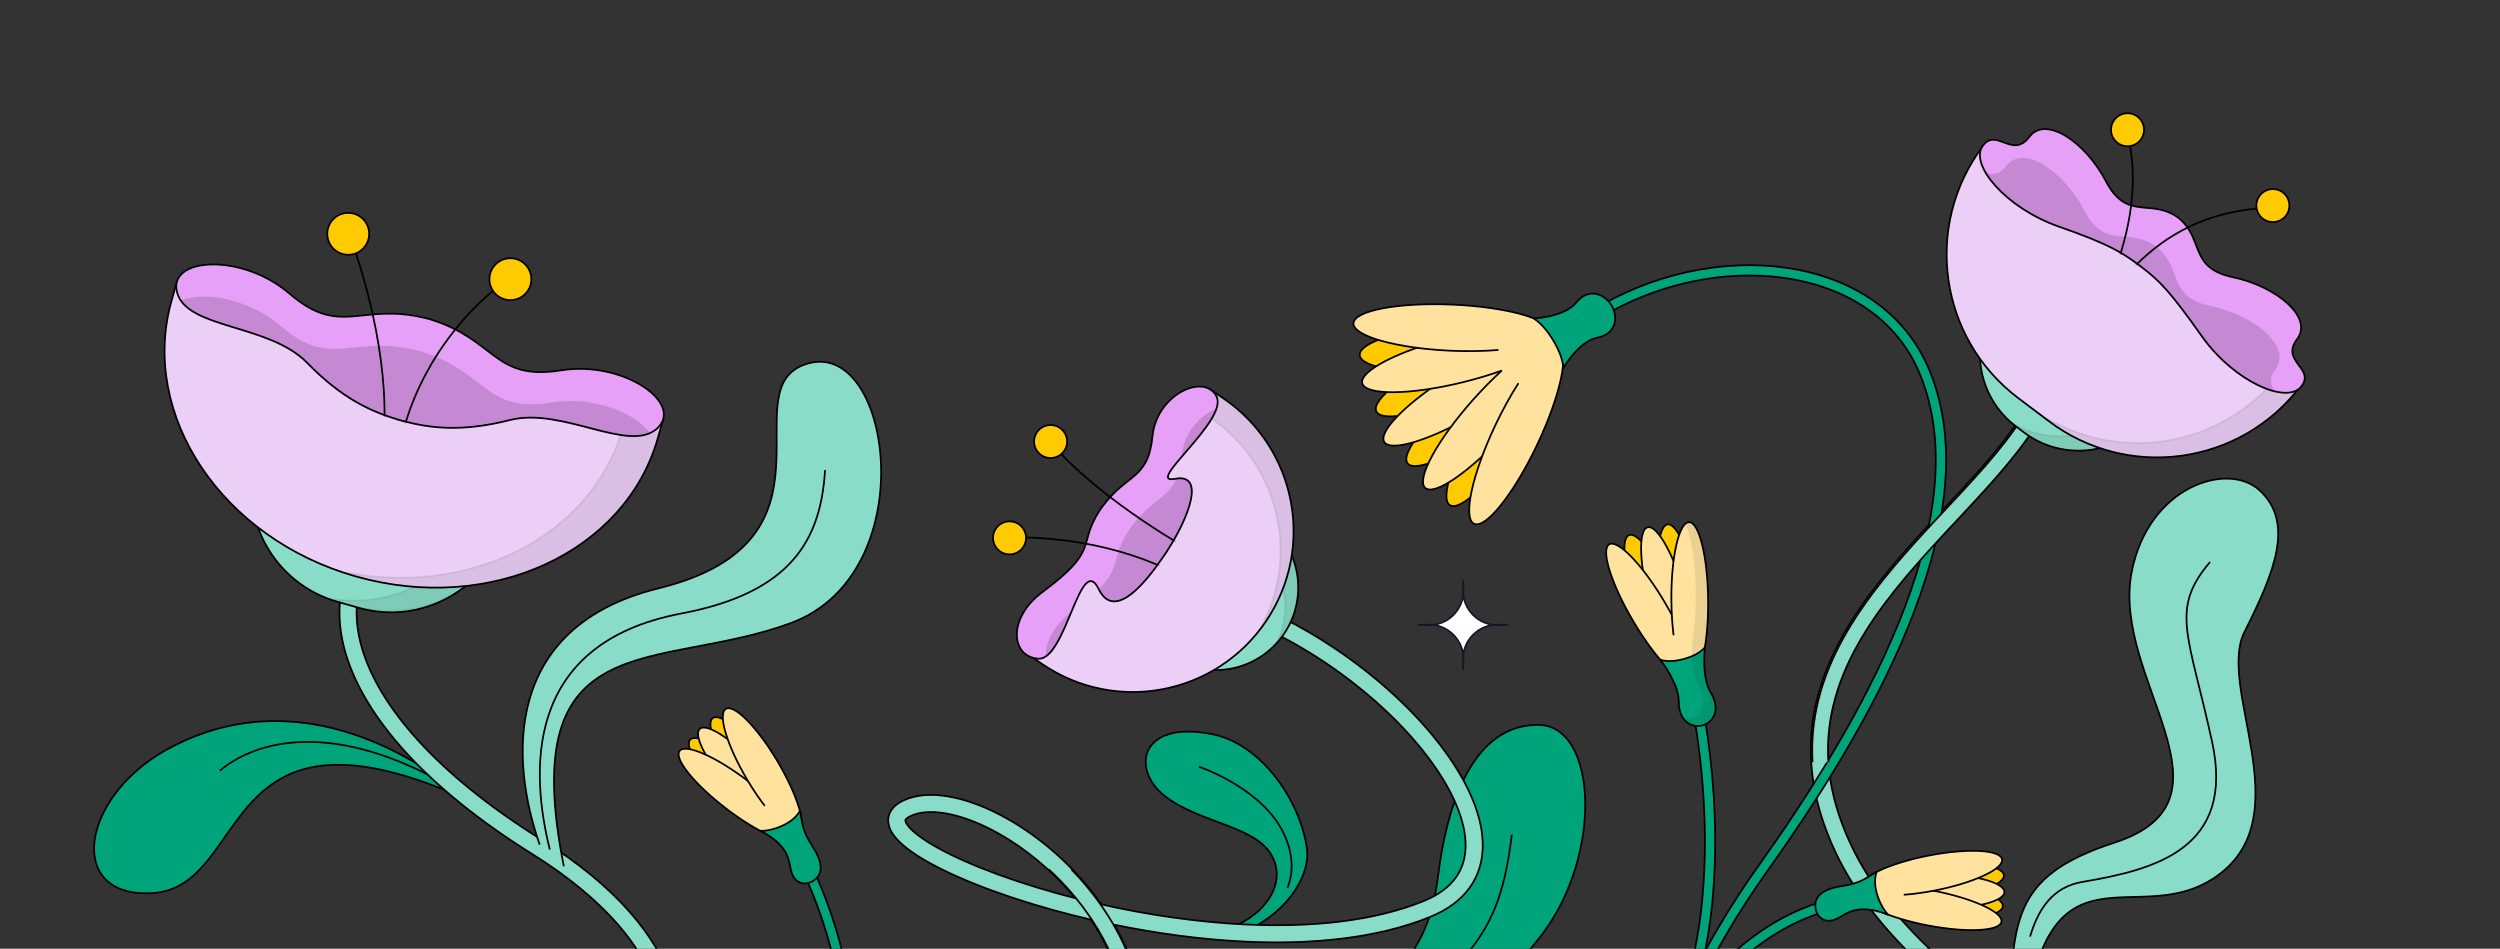 <svg width="1415" height="537" viewBox="0 0 1415 537" fill="none" xmlns="http://www.w3.org/2000/svg">
<rect x="0" y="0" width="1415" height="537" fill="#333333" stroke="none"/>
<path d="M1162.72 219.914C1155.77 239.221 1141.06 257.662 1124.51 276.028C1107.71 294.665 1089.05 313.187 1072.82 333.503C1056.67 353.707 1043.45 375.076 1037.71 398.704C1031.99 422.189 1033.58 448.271 1047.66 478.164C1069.73 525.03 1114.48 557.087 1155.18 590.059C1195.22 622.49 1231.84 656.218 1231.84 705.979H1222.15C1222.15 661.417 1189.57 630.393 1149.08 597.594C1109.25 565.334 1062.14 531.678 1038.88 482.296C1023.91 450.5 1022.02 422.155 1028.28 396.412C1034.51 370.812 1048.7 348.148 1065.24 327.449C1081.69 306.862 1101.01 287.61 1117.3 269.535C1133.84 251.19 1147.35 233.979 1153.59 216.631L1162.72 219.914Z" fill="#89DDC8"/>
<path d="M1162.72 219.914L1163.19 220.083L1163.36 219.613L1162.89 219.444L1162.72 219.914ZM1124.51 276.028L1124.88 276.363L1124.88 276.363L1124.51 276.028ZM1072.82 333.503L1072.43 333.191L1072.43 333.191L1072.82 333.503ZM1037.71 398.704L1037.22 398.586L1037.22 398.586L1037.71 398.704ZM1047.66 478.164L1047.2 478.377L1047.2 478.377L1047.66 478.164ZM1155.18 590.059L1155.5 589.67L1155.5 589.67L1155.18 590.059ZM1231.84 705.979V706.479H1232.34L1232.34 705.979L1231.84 705.979ZM1222.15 705.979L1221.65 705.979L1221.65 706.479H1222.15V705.979ZM1149.08 597.594L1149.39 597.205L1149.39 597.205L1149.08 597.594ZM1038.88 482.296L1038.43 482.509L1038.43 482.509L1038.88 482.296ZM1028.28 396.412L1027.8 396.294L1027.8 396.294L1028.28 396.412ZM1065.24 327.449L1064.85 327.137L1064.85 327.137L1065.24 327.449ZM1117.3 269.535L1117.67 269.87L1117.67 269.87L1117.3 269.535ZM1153.59 216.631L1153.76 216.16L1153.29 215.991L1153.12 216.462L1153.59 216.631ZM1162.72 219.914L1162.25 219.745C1155.34 238.951 1140.69 257.328 1124.13 275.694L1124.51 276.028L1124.88 276.363C1141.43 257.995 1156.2 239.492 1163.19 220.083L1162.72 219.914ZM1124.51 276.028L1124.13 275.694C1107.36 294.301 1088.67 312.861 1072.43 333.191L1072.82 333.503L1073.21 333.815C1089.43 313.513 1108.05 295.029 1124.88 276.363L1124.51 276.028ZM1072.82 333.503L1072.43 333.191C1056.26 353.421 1042.99 374.856 1037.22 398.586L1037.71 398.704L1038.19 398.822C1043.91 375.295 1057.08 353.994 1073.21 333.815L1072.82 333.503ZM1037.71 398.704L1037.22 398.586C1031.48 422.187 1033.08 448.386 1047.2 478.377L1047.66 478.164L1048.11 477.951C1034.07 448.156 1032.51 422.191 1038.19 398.822L1037.71 398.704ZM1047.66 478.164L1047.2 478.377C1069.34 525.372 1114.21 557.513 1154.87 590.447L1155.18 590.059L1155.5 589.67C1114.75 556.662 1070.12 524.687 1048.11 477.951L1047.66 478.164ZM1155.18 590.059L1154.87 590.447C1194.93 622.898 1231.34 656.486 1231.34 705.979L1231.84 705.979L1232.34 705.979C1232.34 655.95 1195.51 622.083 1155.5 589.67L1155.18 590.059ZM1231.84 705.979V705.479H1222.15V705.979V706.479H1231.84V705.979ZM1222.15 705.979L1222.65 705.979C1222.65 661.149 1189.86 629.986 1149.39 597.205L1149.08 597.594L1148.77 597.982C1189.28 630.801 1221.65 661.685 1221.65 705.979L1222.15 705.979ZM1149.08 597.594L1149.39 597.205C1109.52 564.909 1062.53 531.336 1039.33 482.083L1038.88 482.296L1038.43 482.509C1061.75 532.021 1108.98 565.759 1148.77 597.982L1149.08 597.594ZM1038.88 482.296L1039.33 482.083C1024.4 450.385 1022.54 422.157 1028.77 396.53L1028.28 396.412L1027.8 396.294C1021.51 422.154 1023.41 450.615 1038.43 482.509L1038.88 482.296ZM1028.28 396.412L1028.77 396.53C1034.97 371.032 1049.11 348.434 1065.63 327.761L1065.24 327.449L1064.85 327.137C1048.29 347.861 1034.05 370.592 1027.8 396.294L1028.28 396.412ZM1065.24 327.449L1065.63 327.761C1082.07 307.188 1101.35 287.974 1117.67 269.87L1117.3 269.535L1116.93 269.2C1100.66 287.246 1081.31 306.536 1064.85 327.137L1065.24 327.449ZM1117.3 269.535L1117.67 269.87C1134.21 251.524 1147.78 234.25 1154.06 216.8L1153.59 216.631L1153.12 216.462C1146.92 233.709 1133.47 250.856 1116.93 269.2L1117.3 269.535ZM1153.59 216.631L1153.42 217.101L1162.55 220.385L1162.72 219.914L1162.89 219.444L1153.76 216.16L1153.59 216.631Z" fill="black"/>
<path d="M961.626 773.161C923.121 733.983 917.984 682.201 929.098 631.043C931.065 621.992 933.544 612.947 936.441 603.976L936.385 603.953C936.505 603.641 936.629 603.33 936.752 603.018C940.687 590.962 945.374 579.044 950.595 567.433C968.995 521.153 969.817 445.699 952.624 375.163L955.451 374.474L958.277 373.784C972.219 430.983 974.562 491.806 965.08 538.307C974.474 521.062 984.717 504.93 994.948 490.563C1022.69 451.605 1054.28 402.517 1074.57 352.72C1094.91 302.83 1103.66 252.826 1086.63 211.662C1073.63 180.256 1044.59 162.31 1010.3 157.34C975.977 152.367 936.694 160.473 903.996 180.919L900.912 175.985C934.729 154.839 975.392 146.403 1011.13 151.582C1046.9 156.764 1078.03 175.663 1092 209.436C1109.93 252.759 1100.47 304.587 1079.96 354.916C1059.41 405.339 1027.52 454.86 999.687 493.939C985.091 514.436 970.524 538.498 958.493 564.178C979.953 535.273 1011.25 511.66 1047.81 506.85L1048.56 512.619C999.258 519.106 959.23 562.094 942.227 604.996C939.279 614.045 936.765 623.164 934.785 632.278C923.906 682.352 929.153 731.818 965.777 769.082L963.702 771.122L961.626 773.161Z" fill="#00A47B"/>
<path d="M961.626 773.161L961.269 773.511C961.463 773.708 961.779 773.711 961.976 773.518L961.626 773.161ZM929.098 631.043L928.61 630.936L928.61 630.936L929.098 631.043ZM936.441 603.976L936.917 604.129C936.997 603.881 936.872 603.612 936.63 603.513L936.441 603.976ZM936.385 603.953L935.918 603.772C935.82 604.026 935.943 604.313 936.196 604.416L936.385 603.953ZM936.752 603.018L937.217 603.201C937.221 603.192 937.224 603.182 937.227 603.173L936.752 603.018ZM950.595 567.433L951.051 567.638C951.054 567.631 951.057 567.624 951.059 567.618L950.595 567.433ZM952.624 375.163L952.505 374.677C952.376 374.709 952.265 374.79 952.196 374.903C952.127 375.016 952.106 375.152 952.138 375.281L952.624 375.163ZM955.451 374.474L955.569 374.96L955.569 374.96L955.451 374.474ZM958.277 373.784L958.763 373.666C958.731 373.537 958.65 373.426 958.537 373.357C958.423 373.288 958.287 373.267 958.158 373.298L958.277 373.784ZM965.08 538.307L964.59 538.207C964.54 538.45 964.676 538.692 964.908 538.777C965.141 538.862 965.4 538.764 965.519 538.546L965.08 538.307ZM994.948 490.563L995.355 490.853L995.355 490.853L994.948 490.563ZM1074.57 352.72L1075.03 352.909L1075.03 352.909L1074.57 352.72ZM1086.63 211.662L1087.09 211.471L1087.09 211.471L1086.63 211.662ZM1010.3 157.34L1010.37 156.846L1010.37 156.846L1010.3 157.34ZM903.996 180.919L903.572 181.184C903.642 181.296 903.754 181.376 903.884 181.406C904.013 181.436 904.149 181.413 904.261 181.343L903.996 180.919ZM900.912 175.985L900.647 175.561C900.412 175.707 900.341 176.015 900.488 176.25L900.912 175.985ZM1011.13 151.582L1011.2 151.087L1011.2 151.087L1011.13 151.582ZM1092 209.436L1092.47 209.245L1092.47 209.245L1092 209.436ZM1079.96 354.916L1080.42 355.105L1080.42 355.105L1079.96 354.916ZM999.687 493.939L999.28 493.649L999.28 493.649L999.687 493.939ZM958.493 564.178L958.04 563.966C957.931 564.199 958.016 564.476 958.237 564.608C958.457 564.739 958.741 564.683 958.894 564.476L958.493 564.178ZM1047.81 506.85L1048.3 506.785C1048.28 506.654 1048.21 506.534 1048.11 506.454C1048 506.373 1047.87 506.337 1047.74 506.354L1047.81 506.85ZM1048.56 512.619L1048.63 513.115C1048.9 513.079 1049.1 512.827 1049.06 512.554L1048.56 512.619ZM942.227 604.996L941.762 604.811C941.758 604.821 941.754 604.831 941.751 604.841L942.227 604.996ZM934.785 632.278L934.296 632.172L934.296 632.172L934.785 632.278ZM965.777 769.082L966.127 769.438C966.324 769.245 966.327 768.928 966.134 768.731L965.777 769.082ZM963.702 771.122L964.052 771.478L964.052 771.478L963.702 771.122ZM961.626 773.161L961.983 772.81C923.639 733.798 918.493 682.214 929.587 631.149L929.098 631.043L928.61 630.936C917.475 682.187 922.602 734.169 961.269 773.511L961.626 773.161ZM929.098 631.043L929.587 631.149C931.55 622.116 934.024 613.087 936.917 604.129L936.441 603.976L935.965 603.822C933.063 612.808 930.58 621.868 928.61 630.936L929.098 631.043ZM936.441 603.976L936.63 603.513L936.574 603.49L936.385 603.953L936.196 604.416L936.252 604.439L936.441 603.976ZM936.385 603.953L936.851 604.134C936.971 603.824 937.094 603.514 937.217 603.201L936.752 603.018L936.287 602.834C936.164 603.145 936.04 603.459 935.918 603.772L936.385 603.953ZM936.752 603.018L937.227 603.173C941.156 591.136 945.836 579.235 951.051 567.638L950.595 567.433L950.139 567.228C944.911 578.854 940.218 590.788 936.277 602.862L936.752 603.018ZM950.595 567.433L951.059 567.618C969.512 521.206 970.316 445.638 953.109 375.045L952.624 375.163L952.138 375.281C969.317 445.761 968.478 521.099 950.13 567.248L950.595 567.433ZM952.624 375.163L952.742 375.649L955.569 374.96L955.451 374.474L955.332 373.988L952.505 374.677L952.624 375.163ZM955.451 374.474L955.569 374.96L958.395 374.27L958.277 373.784L958.158 373.298L955.332 373.988L955.451 374.474ZM958.277 373.784L957.791 373.903C971.72 431.045 974.054 491.792 964.59 538.207L965.08 538.307L965.57 538.407C975.069 491.82 972.719 430.921 958.763 373.666L958.277 373.784ZM965.08 538.307L965.519 538.546C974.903 521.32 985.135 505.205 995.355 490.853L994.948 490.563L994.541 490.273C984.299 504.655 974.045 520.804 964.641 538.068L965.08 538.307ZM994.948 490.563L995.355 490.853C1023.11 451.884 1054.72 402.759 1075.03 352.909L1074.57 352.72L1074.11 352.531C1053.84 402.275 1022.28 451.325 994.541 490.273L994.948 490.563ZM1074.57 352.72L1075.03 352.909C1095.38 302.981 1104.2 252.82 1087.09 211.471L1086.63 211.662L1086.16 211.853C1103.12 252.832 1094.43 302.679 1074.11 352.531L1074.57 352.72ZM1086.63 211.662L1087.09 211.471C1074.01 179.861 1044.79 161.833 1010.37 156.846L1010.3 157.34L1010.23 157.835C1044.39 162.786 1073.25 180.65 1086.16 211.853L1086.63 211.662ZM1010.3 157.34L1010.37 156.846C975.926 151.855 936.525 159.989 903.731 180.495L903.996 180.919L904.261 181.343C936.863 160.957 976.027 152.88 1010.23 157.835L1010.3 157.34ZM903.996 180.919L904.42 180.654L901.336 175.719L900.912 175.985L900.488 176.25L903.572 181.184L903.996 180.919ZM900.912 175.985L901.177 176.408C934.898 155.323 975.442 146.916 1011.06 152.077L1011.13 151.582L1011.2 151.087C975.342 145.891 934.56 154.355 900.647 175.561L900.912 175.985ZM1011.13 151.582L1011.06 152.077C1046.7 157.241 1077.65 176.058 1091.54 209.627L1092 209.436L1092.47 209.245C1078.41 175.268 1047.09 156.288 1011.2 151.087L1011.13 151.582ZM1092 209.436L1091.54 209.627C1109.39 252.764 1099.99 304.436 1079.5 354.728L1079.96 354.916L1080.42 355.105C1100.95 304.738 1110.47 252.753 1092.47 209.245L1092 209.436ZM1079.96 354.916L1079.5 354.728C1058.97 405.097 1027.1 454.58 999.28 493.649L999.687 493.939L1000.09 494.229C1027.93 455.14 1059.85 405.581 1080.42 355.105L1079.96 354.916ZM999.687 493.939L999.28 493.649C984.669 514.167 970.086 538.255 958.04 563.966L958.493 564.178L958.946 564.391C970.963 538.74 985.514 514.704 1000.09 494.229L999.687 493.939ZM958.493 564.178L958.894 564.476C980.301 535.642 1011.49 512.133 1047.87 507.346L1047.81 506.85L1047.74 506.354C1011.01 511.187 979.604 534.903 958.092 563.88L958.493 564.178ZM1047.81 506.85L1047.31 506.915L1048.07 512.684L1048.56 512.619L1049.06 512.554L1048.3 506.785L1047.81 506.85ZM1048.56 512.619L1048.5 512.123C998.953 518.642 958.807 561.806 941.762 604.811L942.227 604.996L942.691 605.18C959.654 562.382 999.563 519.571 1048.63 513.115L1048.56 512.619ZM942.227 604.996L941.751 604.841C938.798 613.904 936.28 623.04 934.296 632.172L934.785 632.278L935.273 632.384C937.25 623.288 939.759 614.185 942.702 605.15L942.227 604.996ZM934.785 632.278L934.296 632.172C923.397 682.339 928.635 732.005 965.42 769.432L965.777 769.082L966.134 768.731C929.671 731.632 924.414 682.365 935.273 632.384L934.785 632.278ZM965.777 769.082L965.426 768.725L963.351 770.765L963.702 771.122L964.052 771.478L966.127 769.438L965.777 769.082ZM963.702 771.122L963.351 770.765L961.276 772.804L961.626 773.161L961.976 773.518L964.052 771.478L963.702 771.122Z" fill="black"/>
<ellipse cx="10.402" cy="44.354" rx="10.402" ry="44.354" transform="matrix(-0.927 0.375 0.375 0.927 931.66 298.98)" fill="#FFCA00" stroke="black"/>
<ellipse cx="950.772" cy="340.631" rx="10.402" ry="44.354" transform="rotate(-9.012 950.772 340.631)" fill="#FFCA00" stroke="black"/>
<ellipse cx="944.403" cy="341.179" rx="10.402" ry="44.354" transform="rotate(-15.527 944.403 341.179)" fill="#FEE29E" stroke="black"/>
<ellipse cx="10.402" cy="44.354" rx="10.402" ry="44.354" transform="matrix(-0.861 0.508 0.508 0.861 919.766 302.805)" fill="#FEE29E" stroke="black"/>
<ellipse cx="956.403" cy="339.885" rx="10.402" ry="44.354" transform="rotate(-0.527 956.403 339.885)" fill="#FEE29E"/>
<path d="M956.811 384.237C962.556 384.184 967.03 364.284 966.804 339.789C966.579 315.294 961.739 295.48 955.995 295.533C950.251 295.586 945.777 315.486 946.002 339.981C946.038 343.859 946.189 347.621 946.441 351.204C946.646 354.109 946.917 356.897 947.246 359.536" stroke="black"/>
<path d="M965.06 366.401C964.317 371.971 963.92 384.887 968.27 391.989C973.661 400.792 970.548 408.551 963.773 410.549L963.773 410.552C963.744 410.56 963.715 410.567 963.685 410.574C963.657 410.583 963.628 410.592 963.599 410.6L963.599 410.598C956.764 412.381 950.094 407.339 950.172 397.017C950.235 388.69 943.232 377.831 939.723 373.442C944.388 374.852 949.614 373.942 953.231 372.946C956.843 371.934 961.791 370.016 965.06 366.401Z" fill="#00A47B"/>
<path d="M965.06 366.401L965.555 366.467C965.584 366.25 965.469 366.039 965.27 365.947C965.071 365.855 964.836 365.903 964.689 366.066L965.06 366.401ZM968.27 391.989L968.696 391.728L968.696 391.728L968.27 391.989ZM963.773 410.549L963.631 410.07C963.369 410.147 963.218 410.42 963.291 410.683L963.773 410.549ZM963.773 410.552L963.907 411.034C964.035 410.998 964.143 410.913 964.209 410.798C964.274 410.683 964.291 410.546 964.255 410.418L963.773 410.552ZM963.685 410.574L963.555 410.092L963.548 410.094L963.685 410.574ZM963.599 410.6L963.118 410.734C963.192 411 963.467 411.156 963.733 411.082L963.599 410.6ZM963.599 410.598L964.08 410.464C964.007 410.201 963.737 410.045 963.472 410.114L963.599 410.598ZM950.172 397.017L950.672 397.021L950.672 397.021L950.172 397.017ZM939.723 373.442L939.868 372.963C939.658 372.9 939.432 372.98 939.309 373.161C939.186 373.343 939.196 373.583 939.332 373.754L939.723 373.442ZM953.231 372.946L953.364 373.428L953.366 373.428L953.231 372.946ZM965.06 366.401L964.564 366.335C964.189 369.15 963.902 373.806 964.257 378.657C964.61 383.494 965.605 388.596 967.844 392.25L968.27 391.989L968.696 391.728C966.585 388.28 965.604 383.373 965.254 378.584C964.905 373.809 965.188 369.222 965.555 366.467L965.06 366.401ZM968.27 391.989L967.844 392.25C970.484 396.561 971.007 400.557 970.103 403.682C969.201 406.802 966.861 409.117 963.631 410.07L963.773 410.549L963.914 411.029C967.459 409.984 970.063 407.42 971.064 403.96C972.063 400.505 971.448 396.22 968.696 391.728L968.27 391.989ZM963.773 410.549L963.291 410.683L963.292 410.686L963.773 410.552L964.255 410.418L964.254 410.415L963.773 410.549ZM963.773 410.552L963.64 410.07C963.633 410.072 963.625 410.074 963.61 410.078C963.597 410.081 963.577 410.086 963.555 410.092L963.685 410.574L963.815 411.057C963.823 411.055 963.832 411.053 963.849 411.049C963.863 411.045 963.884 411.04 963.907 411.034L963.773 410.552ZM963.685 410.574L963.548 410.094C963.527 410.1 963.506 410.106 963.494 410.11C963.479 410.115 963.472 410.117 963.465 410.119L963.599 410.6L963.733 411.082C963.756 411.076 963.777 411.069 963.791 411.065C963.807 411.06 963.815 411.057 963.823 411.055L963.685 410.574ZM963.599 410.6L964.081 410.467L964.08 410.464L963.599 410.598L963.117 410.731L963.118 410.734L963.599 410.6ZM963.599 410.598L963.472 410.114C960.214 410.964 957.015 410.187 954.633 407.98C952.247 405.769 950.634 402.076 950.672 397.021L950.172 397.017L949.672 397.014C949.633 402.281 951.316 406.27 953.954 408.714C956.596 411.162 960.149 412.014 963.725 411.081L963.599 410.598ZM950.172 397.017L950.672 397.021C950.705 392.736 948.926 387.852 946.733 383.526C944.535 379.188 941.887 375.348 940.113 373.129L939.723 373.442L939.332 373.754C941.068 375.924 943.677 379.708 945.841 383.978C948.012 388.261 949.703 392.971 949.672 397.014L950.172 397.017ZM939.723 373.442L939.578 373.92C944.382 375.372 949.723 374.431 953.364 373.428L953.231 372.946L953.098 372.464C949.505 373.454 944.393 374.331 939.868 372.963L939.723 373.442ZM953.231 372.946L953.366 373.428C957.002 372.409 962.064 370.459 965.431 366.736L965.06 366.401L964.689 366.066C961.517 369.573 956.685 371.459 953.096 372.465L953.231 372.946Z" fill="black"/>
<g opacity="0.08">
<path d="M953.794 296.162C954.479 295.577 955.215 295.244 955.992 295.237C956.801 295.23 957.572 295.574 958.291 296.19C959.009 296.805 959.69 297.702 960.332 298.836C961.617 301.103 962.775 304.37 963.756 308.386C965.719 316.422 966.987 327.524 967.1 339.787C967.191 349.679 966.515 358.83 965.299 366.235C965.339 366.294 965.359 366.366 965.349 366.44C964.98 369.208 964.696 373.809 965.046 378.6C965.397 383.398 966.381 388.345 968.518 391.835C971.247 396.29 971.844 400.517 970.864 403.904C969.887 407.283 967.35 409.79 963.887 410.823C963.874 410.828 963.861 410.834 963.848 410.838C963.829 410.843 963.811 410.847 963.796 410.85L963.726 410.87C963.712 410.874 963.694 410.881 963.675 410.886C963.662 410.889 963.648 410.891 963.634 410.893C960.135 411.795 956.669 410.956 954.088 408.565C953.616 408.127 953.175 407.638 952.769 407.099C953.938 407.197 955.148 407.095 956.361 406.783C956.374 406.781 956.388 406.779 956.402 406.775C956.42 406.77 956.438 406.764 956.452 406.759L956.523 406.74C956.537 406.736 956.556 406.732 956.574 406.727C956.588 406.723 956.601 406.718 956.613 406.712C960.076 405.68 962.613 403.173 963.591 399.793C964.57 396.406 963.973 392.18 961.245 387.725C959.108 384.235 958.123 379.288 957.773 374.489C957.423 369.698 957.707 365.097 958.076 362.33C958.086 362.256 958.066 362.183 958.025 362.124C959.242 354.719 959.917 345.569 959.826 335.676C959.713 323.413 958.445 312.312 956.482 304.275C955.693 301.042 954.787 298.293 953.794 296.162Z" fill="black"/>
<path d="M943.6 296.568C943.416 296.999 943.235 297.454 943.058 297.93C942.88 297.626 942.701 297.334 942.523 297.053C942.859 296.818 943.219 296.654 943.6 296.568Z" fill="black"/>
<path d="M932.219 298.652C932.138 298.545 932.055 298.443 931.975 298.34C932.094 298.282 932.216 298.233 932.342 298.192C932.3 298.343 932.259 298.496 932.219 298.652Z" fill="black"/>
</g>
<ellipse cx="13.06" cy="55.689" rx="13.06" ry="55.689" transform="matrix(0.609 0.793 0.793 -0.609 788.742 251.89)" fill="#FFCA00" stroke="black"/>
<ellipse cx="13.06" cy="55.689" rx="13.06" ry="55.689" transform="matrix(0.845 0.534 0.534 -0.845 809.637 278.937)" fill="#FFCA00" stroke="black"/>
<ellipse cx="825.135" cy="196.806" rx="13.06" ry="55.689" transform="rotate(-94.352 825.135 196.806)" fill="#FFCA00" stroke="black"/>
<ellipse cx="829.662" cy="209.701" rx="13.06" ry="55.689" transform="rotate(-114.519 829.662 209.701)" fill="#FFCA00" stroke="black"/>
<ellipse cx="831.215" cy="221.428" rx="13.06" ry="55.689" transform="rotate(-121.034 831.215 221.428)" fill="#FEE29E" stroke="black"/>
<path d="M828.237 216.287C798.374 223.646 772.766 223.934 771.041 216.93C769.315 209.927 792.124 198.285 821.987 190.926C851.85 183.567 877.458 183.28 879.183 190.283C879.338 190.912 879.295 191.579 879.066 192.276C879.789 192.401 880.399 192.674 880.882 193.105C886.26 197.911 874.011 220.4 853.521 243.337C833.031 266.274 812.061 280.973 806.682 276.168C801.304 271.362 813.553 248.873 834.042 225.936C839.431 219.904 844.853 214.442 850.015 209.754C843.456 212.12 836.09 214.352 828.237 216.287Z" fill="#FEE29E"/>
<path d="M828.237 216.287L828.357 216.773L828.357 216.773L828.237 216.287ZM771.041 216.93L770.555 217.05L770.555 217.05L771.041 216.93ZM821.987 190.926L821.867 190.441L821.867 190.441L821.987 190.926ZM879.183 190.283L879.669 190.163L879.669 190.163L879.183 190.283ZM879.066 192.276L878.591 192.121L878.411 192.67L878.981 192.769L879.066 192.276ZM880.882 193.105L881.215 192.733L881.215 192.733L880.882 193.105ZM853.521 243.337L853.894 243.67L853.894 243.67L853.521 243.337ZM806.682 276.168L806.349 276.54L806.349 276.54L806.682 276.168ZM834.042 225.936L833.669 225.603L833.669 225.603L834.042 225.936ZM850.015 209.754L850.352 210.124L849.846 209.284L850.015 209.754ZM828.237 216.287L828.117 215.802C813.212 219.475 799.384 221.379 789.082 221.495C783.927 221.553 779.683 221.162 776.637 220.337C775.114 219.924 773.915 219.409 773.056 218.806C772.2 218.206 771.705 217.537 771.526 216.811L771.041 216.93L770.555 217.05C770.808 218.075 771.49 218.929 772.482 219.625C773.47 220.318 774.788 220.872 776.375 221.302C779.549 222.162 783.897 222.553 789.093 222.495C799.492 222.378 813.399 220.459 828.357 216.773L828.237 216.287ZM771.041 216.93L771.526 216.811C771.347 216.085 771.475 215.262 771.954 214.333C772.435 213.4 773.257 212.387 774.414 211.314C776.727 209.168 780.304 206.851 784.896 204.507C794.072 199.823 807.201 195.084 822.107 191.412L821.987 190.926L821.867 190.441C806.91 194.126 793.704 198.888 784.441 203.616C779.813 205.978 776.144 208.345 773.734 210.581C772.528 211.699 771.618 212.802 771.065 213.875C770.51 214.952 770.303 216.025 770.555 217.05L771.041 216.93ZM821.987 190.926L822.107 191.412C837.012 187.739 850.84 185.835 861.142 185.719C866.297 185.661 870.541 186.051 873.587 186.877C875.11 187.29 876.309 187.805 877.168 188.407C878.024 189.008 878.519 189.677 878.698 190.403L879.183 190.283L879.669 190.163C879.416 189.138 878.734 188.284 877.742 187.589C876.754 186.896 875.436 186.342 873.849 185.912C870.675 185.051 866.327 184.66 861.131 184.719C850.732 184.836 836.825 186.755 821.867 190.441L821.987 190.926ZM879.183 190.283L878.698 190.403C878.827 190.926 878.796 191.496 878.591 192.121L879.066 192.276L879.541 192.432C879.794 191.661 879.85 190.898 879.669 190.163L879.183 190.283ZM879.066 192.276L878.981 192.769C879.629 192.881 880.147 193.12 880.549 193.478L880.882 193.105L881.215 192.733C880.65 192.228 879.95 191.922 879.152 191.783L879.066 192.276ZM880.882 193.105L880.548 193.478C881.106 193.976 881.465 194.727 881.595 195.765C881.725 196.806 881.618 198.106 881.269 199.645C880.572 202.723 878.929 206.655 876.463 211.183C871.535 220.23 863.375 231.555 853.148 243.004L853.521 243.337L853.894 243.67C864.157 232.181 872.367 220.794 877.341 211.661C879.826 207.098 881.518 203.073 882.245 199.866C882.608 198.263 882.736 196.838 882.587 195.641C882.437 194.439 882.002 193.436 881.215 192.733L880.882 193.105ZM853.521 243.337L853.148 243.004C842.921 254.452 832.585 263.833 824.148 269.746C819.927 272.705 816.204 274.779 813.224 275.818C811.734 276.338 810.454 276.589 809.404 276.577C808.359 276.565 807.573 276.293 807.015 275.795L806.682 276.168L806.349 276.54C807.136 277.244 808.182 277.563 809.393 277.577C810.6 277.591 812.001 277.304 813.553 276.763C816.658 275.68 820.467 273.547 824.722 270.565C833.238 264.596 843.631 255.158 853.894 243.67L853.521 243.337ZM806.682 276.168L807.015 275.795C806.458 275.297 806.099 274.546 805.969 273.508C805.839 272.467 805.945 271.167 806.294 269.628C806.992 266.55 808.635 262.618 811.101 258.09C816.029 249.043 824.188 237.718 834.415 226.269L834.042 225.936L833.669 225.603C823.407 237.091 815.197 248.479 810.223 257.612C807.737 262.175 806.046 266.199 805.319 269.407C804.956 271.01 804.827 272.434 804.977 273.632C805.127 274.834 805.562 275.837 806.349 276.54L806.682 276.168ZM834.042 225.936L834.415 226.269C839.793 220.249 845.203 214.8 850.352 210.124L850.015 209.754L849.679 209.384C844.503 214.084 839.069 219.559 833.669 225.603L834.042 225.936ZM850.015 209.754L849.846 209.284C843.303 211.643 835.955 213.871 828.117 215.802L828.237 216.287L828.357 216.773C836.226 214.834 843.608 212.596 850.185 210.224L850.015 209.754Z" fill="black"/>
<ellipse cx="821.697" cy="185.462" rx="13.06" ry="55.689" transform="rotate(-87.465 821.697 185.462)" fill="#FEE29E"/>
<ellipse cx="13.06" cy="55.689" rx="13.06" ry="55.689" transform="matrix(0.903 0.429 0.429 -0.903 822.531 290.861)" fill="#FEE29E"/>
<path d="M877.331 187.925C877.65 180.72 853 173.775 822.274 172.415C791.548 171.054 766.381 175.792 766.062 182.998C765.743 190.204 790.393 197.148 821.119 198.509C830.89 198.941 840.1 198.757 848.126 198.073" stroke="black"/>
<ellipse cx="13.06" cy="55.689" rx="13.06" ry="55.689" transform="matrix(0.903 0.429 0.429 -0.903 822.531 290.86)" fill="#FEE29E"/>
<path d="M882.096 195.845C888.612 198.939 883.201 223.97 870.01 251.754C856.82 279.538 840.845 299.553 834.329 296.46C827.813 293.367 833.224 268.336 846.415 240.552C850.61 231.716 855.086 223.666 859.45 216.894" stroke="black"/>
<path d="M868.065 180.207C873.873 179.985 886.803 177.901 892.061 171.341C898.393 163.442 907.005 165.252 911.82 172.362L911.844 172.347C911.93 172.489 912.012 172.632 912.093 172.775C912.181 172.913 912.269 173.053 912.354 173.195L912.33 173.209C916.356 180.793 913.92 189.249 903.975 191.143C895.717 192.716 887.819 203.164 884.902 208.191C884.419 202.536 881.544 196.686 879.131 192.607C876.658 188.564 872.835 183.283 868.065 180.207Z" fill="#00A47B"/>
<path d="M868.065 180.207L868.046 179.708C867.828 179.716 867.641 179.865 867.583 180.075C867.526 180.286 867.611 180.509 867.794 180.627L868.065 180.207ZM892.061 171.341L891.671 171.029L891.671 171.029L892.061 171.341ZM911.82 172.362L911.406 172.642C911.555 172.862 911.85 172.927 912.078 172.79L911.82 172.362ZM911.844 172.347L912.272 172.089C912.204 171.976 912.093 171.894 911.965 171.862C911.836 171.83 911.7 171.85 911.586 171.919L911.844 172.347ZM912.093 172.775L911.657 173.022C911.662 173.029 911.666 173.037 911.671 173.044L912.093 172.775ZM912.354 173.195L912.612 173.623C912.848 173.481 912.925 173.173 912.782 172.937L912.354 173.195ZM912.33 173.209L912.072 172.781C911.844 172.918 911.764 173.209 911.888 173.444L912.33 173.209ZM903.975 191.143L903.882 190.652L903.882 190.652L903.975 191.143ZM884.902 208.191L884.404 208.233C884.423 208.451 884.58 208.631 884.793 208.679C885.006 208.726 885.225 208.63 885.335 208.442L884.902 208.191ZM879.131 192.607L879.561 192.353L879.558 192.346L879.131 192.607ZM868.065 180.207L868.085 180.707C871.024 180.594 875.75 180.013 880.412 178.63C885.056 177.253 889.725 175.055 892.451 171.654L892.061 171.341L891.671 171.029C889.139 174.187 884.714 176.312 880.127 177.672C875.557 179.027 870.914 179.598 868.046 179.708L868.065 180.207ZM892.061 171.341L892.451 171.654C895.531 167.812 899.111 166.387 902.46 166.721C905.826 167.056 909.062 169.18 911.406 172.642L911.82 172.362L912.234 172.081C909.763 168.433 906.286 166.097 902.559 165.726C898.815 165.352 894.923 166.972 891.671 171.029L892.061 171.341ZM911.82 172.362L912.078 172.79L912.102 172.775L911.844 172.347L911.586 171.919L911.562 171.933L911.82 172.362ZM911.844 172.347L911.416 172.605C911.498 172.741 911.577 172.88 911.657 173.022L912.093 172.775L912.528 172.529C912.446 172.385 912.361 172.237 912.272 172.089L911.844 172.347ZM912.093 172.775L911.671 173.044C911.759 173.181 911.844 173.316 911.926 173.452L912.354 173.195L912.782 172.937C912.694 172.789 912.603 172.646 912.514 172.506L912.093 172.775ZM912.354 173.195L912.096 172.766L912.072 172.781L912.33 173.209L912.588 173.638L912.612 173.623L912.354 173.195ZM912.33 173.209L911.888 173.444C913.848 177.136 914.209 180.989 912.929 184.12C911.655 187.235 908.719 189.731 903.882 190.652L903.975 191.143L904.069 191.634C909.177 190.661 912.431 187.981 913.855 184.499C915.272 181.033 914.837 176.866 912.771 172.975L912.33 173.209ZM903.975 191.143L903.882 190.652C899.6 191.467 895.471 194.563 892.079 198.021C888.674 201.492 885.946 205.395 884.47 207.94L884.902 208.191L885.335 208.442C886.775 205.959 889.454 202.125 892.792 198.722C896.142 195.307 900.092 192.392 904.069 191.634L903.975 191.143ZM884.902 208.191L885.401 208.148C884.907 202.376 881.983 196.446 879.561 192.353L879.131 192.607L878.701 192.862C881.106 196.926 883.931 202.695 884.404 208.233L884.902 208.191ZM879.131 192.607L879.558 192.346C877.076 188.289 873.205 182.927 868.336 179.787L868.065 180.207L867.794 180.627C872.466 183.64 876.24 188.839 878.705 192.868L879.131 192.607Z" fill="black"/>
<path d="M1224.68 669.993C1229.16 681.127 1231.7 693.1 1231.7 706.186H1222.77C1222.77 693.08 1219.96 681.144 1214.97 669.993H1224.68Z" fill="#89DDC8"/>
<path d="M1162.65 220.21C1155.74 239.433 1141.09 257.817 1124.55 276.174C1107.78 294.781 1089.12 313.323 1072.89 333.641C1056.74 353.855 1043.49 375.264 1037.73 398.959C1035.23 409.241 1034.13 420.017 1034.85 431.387H1025.9C1025.2 419.349 1026.38 407.859 1029.05 396.847C1035.25 371.336 1049.4 348.732 1065.91 328.062C1082.34 307.495 1101.61 288.28 1117.91 270.191C1134.44 251.854 1147.98 234.603 1154.25 217.186L1162.65 220.21Z" fill="#89DDC8"/>
<path d="M1224.68 669.993C1229.16 681.127 1231.7 693.1 1231.7 706.186H1222.77C1222.77 693.08 1219.96 681.144 1214.97 669.993H1224.68Z" fill="#89DDC8"/>
<path d="M1034.85 431.387C1034.13 420.017 1035.23 409.241 1037.73 398.959C1043.49 375.264 1056.74 353.855 1072.89 333.641C1089.12 313.323 1107.78 294.781 1124.55 276.174C1141.09 257.817 1155.74 239.433 1162.65 220.21L1154.25 217.186C1147.98 234.603 1134.44 251.854 1117.91 270.191C1101.61 288.28 1082.34 307.495 1065.91 328.062C1049.4 348.732 1035.25 371.336 1029.05 396.847C1026.38 407.859 1025.2 419.349 1025.9 431.387M1224.68 669.993C1229.16 681.127 1231.7 693.1 1231.7 706.186H1222.77C1222.77 693.08 1219.96 681.144 1214.97 669.993H1224.68Z" stroke="black"/>
<path d="M721.379 487.673C728.499 508.122 703.722 526.032 688.905 526.383L700.705 528.446C725.136 519.688 742.166 496.839 739.673 479.863C735.672 452.623 713.621 420.899 685.946 415.511C644.984 407.535 640.288 435.372 658.916 450.28C679.495 466.749 714.259 467.223 721.379 487.673Z" fill="#00A47B"/>
<path d="M688.905 526.383C703.722 526.032 728.499 508.122 721.379 487.673C714.259 467.223 679.495 466.75 658.916 450.28C640.288 435.372 644.984 407.535 685.946 415.511C713.621 420.899 735.672 452.623 739.673 479.863C742.166 496.839 726.058 519.688 701.035 528.386" stroke="black"/>
<path d="M678.578 433.95C678.578 433.95 715.916 446.396 727.44 473.593C732.214 484.859 731.876 494.479 728.769 502.443" stroke="black"/>
<path d="M728.244 598.035C685.037 628.959 691.387 665.499 701.95 682.941L724.283 676.933C717.438 655.083 724.424 633.098 750.45 618.081C826.577 574.158 848.929 559.994 872.478 529.291C907.459 483.686 903.976 410.625 870.814 410.304C837.651 409.983 820.135 445.751 813.811 496.762C807.487 547.773 779.79 561.143 728.244 598.035Z" fill="#00A47B" stroke="black"/>
<path d="M706.747 666.184C702.958 642.368 715.67 622.154 757.562 595.603C831.674 548.632 848.769 530.185 855.695 472.382" stroke="black"/>
<ellipse cx="10.015" cy="40.707" rx="10.015" ry="40.707" transform="matrix(-0.062 0.996 -0.998 -0.094 1134.22 502.984)" fill="#FFCA00" stroke="black"/>
<ellipse cx="10.029" cy="40.644" rx="10.029" ry="40.644" transform="matrix(-0.104 -0.995 -0.996 0.088 1135.23 505.323)" fill="#FFCA00" stroke="black"/>
<ellipse cx="10.025" cy="40.661" rx="10.025" ry="40.661" transform="matrix(-0.016 -0.999 -1.001 -0.009 1134.68 514.854)" fill="#FEE29E" stroke="black"/>
<ellipse cx="9.996" cy="40.79" rx="9.996" ry="40.79" transform="matrix(-0.148 0.985 -0.986 -0.189 1134.33 511.807)" fill="#FEE29E" stroke="black"/>
<ellipse cx="10.024" cy="40.668" rx="10.024" ry="40.668" transform="matrix(-0.199 -0.982 -0.979 0.193 1135.15 496.149)" fill="#FEE29E"/>
<path d="M1053.49 501.985C1052.39 496.551 1069.34 488.636 1091.33 484.307C1113.33 479.978 1132.06 480.875 1133.16 486.309C1134.26 491.744 1117.32 499.658 1095.32 503.987C1091.83 504.673 1088.43 505.227 1085.17 505.653C1082.53 505.999 1079.97 506.26 1077.54 506.438" stroke="black"/>
<path d="M1068.75 517.782C1065.45 514.505 1063.02 508.666 1062.12 505.143C1061.25 501.657 1060.79 497.885 1062.13 493.457C1056.3 496.89 1053.16 499.937 1042.51 501.521C1029.26 503.491 1026.33 509.074 1027.82 515.302L1027.82 515.303C1027.82 515.315 1027.83 515.325 1027.83 515.337C1027.84 515.381 1027.85 515.427 1027.86 515.472L1027.88 515.468C1029.71 520.899 1033.77 521.563 1036.94 520.975C1040.14 520.38 1042.75 517.855 1047.29 515.994C1056.53 512.207 1068.75 517.782 1068.75 517.782Z" fill="#00A47B"/>
<path d="M1068.75 517.782L1069.1 517.427C1069.27 517.598 1069.3 517.867 1069.16 518.066C1069.02 518.265 1068.76 518.337 1068.54 518.237L1068.75 517.782ZM1062.12 505.143L1061.64 505.267L1061.63 505.264L1062.12 505.143ZM1062.13 493.457L1061.87 493.026C1062.05 492.922 1062.27 492.937 1062.43 493.064C1062.6 493.191 1062.66 493.405 1062.6 493.602L1062.13 493.457ZM1042.51 501.521L1042.43 501.027L1042.43 501.027L1042.51 501.521ZM1027.82 515.302L1028.31 515.186C1028.37 515.452 1028.21 515.72 1027.95 515.787L1027.82 515.302ZM1027.82 515.303L1027.35 515.457C1027.3 515.325 1027.32 515.182 1027.38 515.061C1027.45 514.94 1027.56 514.852 1027.7 514.819L1027.82 515.303ZM1027.83 515.337L1028.31 515.182C1028.31 515.194 1028.32 515.206 1028.32 515.219L1027.83 515.337ZM1027.86 515.472L1027.99 515.957C1027.86 515.989 1027.72 515.969 1027.61 515.901C1027.49 515.833 1027.41 515.723 1027.38 515.594L1027.86 515.472ZM1027.88 515.468L1027.76 514.983C1028.01 514.919 1028.27 515.061 1028.35 515.309L1027.88 515.468ZM1036.94 520.975L1037.03 521.466L1037.03 521.466L1036.94 520.975ZM1047.29 515.994L1047.1 515.531L1047.29 515.994ZM1068.75 517.782L1068.39 518.136C1065.01 514.768 1062.55 508.83 1061.64 505.267L1062.12 505.143L1062.6 505.019C1063.49 508.502 1065.9 514.241 1069.1 517.427L1068.75 517.782ZM1062.12 505.143L1061.63 505.264C1060.75 501.73 1060.27 497.859 1061.65 493.313L1062.13 493.457L1062.6 493.602C1061.3 497.911 1061.75 501.583 1062.6 505.022L1062.12 505.143ZM1062.13 493.457L1062.38 493.888C1059.52 495.574 1057.21 497.233 1054.34 498.632C1051.45 500.046 1047.95 501.218 1042.58 502.016L1042.51 501.521L1042.43 501.027C1047.72 500.241 1051.11 499.097 1053.91 497.733C1056.73 496.354 1058.91 494.773 1061.87 493.026L1062.13 493.457ZM1042.51 501.521L1042.58 502.016C1036 502.994 1032.09 504.857 1030.01 507.151C1027.95 509.416 1027.59 512.183 1028.31 515.186L1027.82 515.302L1027.34 515.419C1026.56 512.194 1026.92 509.055 1029.27 506.478C1031.58 503.932 1035.76 502.018 1042.43 501.027L1042.51 501.521ZM1027.82 515.302L1027.95 515.787L1027.94 515.788L1027.82 515.303L1027.7 514.819L1027.7 514.818L1027.82 515.302ZM1027.82 515.303L1028.3 515.15C1028.29 515.142 1028.29 515.137 1028.29 515.134C1028.29 515.132 1028.29 515.131 1028.29 515.135C1028.29 515.137 1028.3 515.143 1028.3 515.15C1028.3 515.158 1028.3 515.169 1028.31 515.182L1027.83 515.337L1027.36 515.491C1027.36 515.499 1027.36 515.504 1027.36 515.506C1027.36 515.508 1027.36 515.509 1027.36 515.505C1027.36 515.503 1027.36 515.497 1027.36 515.489C1027.35 515.481 1027.35 515.47 1027.35 515.457L1027.82 515.303ZM1027.83 515.337L1028.32 515.219C1028.33 515.25 1028.33 515.281 1028.34 515.301C1028.34 515.324 1028.35 515.338 1028.35 515.35L1027.86 515.472L1027.38 515.594C1027.37 515.561 1027.36 515.529 1027.36 515.507C1027.35 515.482 1027.35 515.468 1027.35 515.454L1027.83 515.337ZM1027.86 515.472L1027.74 514.987L1027.76 514.983L1027.88 515.468L1028 515.953L1027.99 515.957L1027.86 515.472ZM1027.88 515.468L1028.35 515.309C1029.23 517.915 1030.62 519.321 1032.12 520.026C1033.63 520.739 1035.32 520.766 1036.84 520.483L1036.94 520.975L1037.03 521.466C1035.38 521.772 1033.46 521.761 1031.69 520.931C1029.91 520.093 1028.35 518.452 1027.4 515.628L1027.88 515.468ZM1036.94 520.975L1036.84 520.483C1038.35 520.203 1039.74 519.467 1041.36 518.527C1042.97 517.595 1044.79 516.478 1047.1 515.531L1047.29 515.994L1047.48 516.457C1045.25 517.371 1043.49 518.447 1041.86 519.392C1040.24 520.328 1038.72 521.151 1037.03 521.466L1036.94 520.975ZM1047.29 515.994L1047.1 515.531C1051.86 513.58 1057.34 514.051 1061.59 514.979C1063.72 515.445 1065.56 516.03 1066.86 516.499C1067.51 516.734 1068.04 516.94 1068.39 517.087C1068.57 517.161 1068.71 517.22 1068.81 517.262C1068.85 517.282 1068.89 517.298 1068.91 517.309C1068.93 517.315 1068.94 517.319 1068.94 517.322C1068.95 517.323 1068.95 517.325 1068.95 517.325C1068.95 517.326 1068.95 517.326 1068.95 517.326C1068.95 517.326 1068.95 517.327 1068.95 517.327C1068.95 517.327 1068.95 517.327 1068.75 517.782C1068.54 518.237 1068.54 518.237 1068.54 518.237C1068.54 518.237 1068.54 518.237 1068.54 518.237C1068.54 518.236 1068.54 518.236 1068.54 518.236C1068.54 518.236 1068.53 518.235 1068.53 518.233C1068.53 518.231 1068.52 518.227 1068.51 518.223C1068.49 518.213 1068.45 518.198 1068.41 518.179C1068.32 518.14 1068.19 518.083 1068.01 518.012C1067.67 517.869 1067.16 517.669 1066.52 517.44C1065.25 516.982 1063.45 516.411 1061.38 515.956C1057.2 515.044 1051.96 514.621 1047.48 516.457L1047.29 515.994Z" fill="black"/>
<path d="M1131.04 169.153L1217.67 234.59C1200.5 257.318 1168.16 261.826 1145.44 244.659L1141.1 241.388C1118.38 224.221 1113.87 191.881 1131.04 169.153Z" fill="#89DDC8" stroke="black"/>
<path opacity="0.08" fill-rule="evenodd" clip-rule="evenodd" d="M1206.84 226.41C1190.5 248.045 1160.41 253.17 1137.95 238.807C1138.96 239.7 1140.01 240.562 1141.1 241.387L1145.44 244.659C1168.16 261.826 1200.5 257.318 1217.67 234.59L1206.84 226.41Z" fill="black" stroke="black"/>
<path d="M1122.37 82.674L1302.14 218.455C1268.26 263.312 1204.43 272.21 1159.57 238.329L1142.24 225.241C1097.39 191.36 1088.49 127.531 1122.37 82.674Z" fill="#EBCFF6" stroke="black"/>
<path opacity="0.08" fill-rule="evenodd" clip-rule="evenodd" d="M1291.31 210.276C1257.43 255.132 1193.6 264.03 1148.74 230.149L1159.57 238.328C1204.43 272.21 1268.26 263.312 1302.14 218.455L1291.31 210.276Z" fill="black" stroke="black"/>
<path d="M1233.3 123.555C1247.59 135.425 1238.88 151.629 1263.74 156.885C1289.19 162.267 1309.24 179.886 1300.24 191.805C1290.46 204.748 1310.51 208.215 1302.61 218.679C1294.71 229.142 1264.64 216.289 1246.22 190.271C1227.99 164.513 1222.26 158.833 1211.58 150.736C1201.19 142.914 1194.37 138.436 1165.16 128.194C1135.24 117.704 1114.4 92.951 1122.3 82.488C1130.2 72.025 1138.94 90.297 1148.71 77.356C1157.71 65.437 1180.02 79.812 1192.04 102.733C1203.79 125.116 1216.97 112.304 1232.21 122.737L1232.23 122.709C1232.41 122.843 1232.58 122.979 1232.75 123.113C1232.94 123.248 1233.13 123.385 1233.32 123.528L1233.3 123.555Z" fill="#E7A0F7"/>
<path d="M1233.3 123.555L1232.9 123.253L1232.61 123.634L1232.98 123.94L1233.3 123.555ZM1263.74 156.885L1263.63 157.374L1263.63 157.374L1263.74 156.885ZM1300.24 191.805L1300.64 192.107L1300.64 192.107L1300.24 191.805ZM1302.61 218.679L1303.01 218.98L1303.01 218.98L1302.61 218.679ZM1246.22 190.271L1246.63 189.982L1246.63 189.982L1246.22 190.271ZM1211.58 150.736L1211.88 150.337L1211.88 150.336L1211.58 150.736ZM1165.16 128.194L1164.99 128.666L1164.99 128.666L1165.16 128.194ZM1122.3 82.488L1121.9 82.187L1121.9 82.187L1122.3 82.488ZM1148.71 77.356L1149.11 77.657L1149.11 77.657L1148.71 77.356ZM1192.04 102.733L1192.49 102.501L1192.49 102.501L1192.04 102.733ZM1232.21 122.737L1231.93 123.149L1232.32 123.419L1232.61 123.038L1232.21 122.737ZM1232.23 122.709L1232.53 122.31L1232.13 122.009L1231.83 122.408L1232.23 122.709ZM1232.75 123.113L1232.44 123.506L1232.45 123.513L1232.46 123.519L1232.75 123.113ZM1233.32 123.528L1233.71 123.829L1234.02 123.43L1233.62 123.129L1233.32 123.528ZM1233.3 123.555L1232.98 123.94C1240.01 129.775 1241.34 136.609 1244.1 142.901C1245.47 146.033 1247.2 148.999 1250.18 151.511C1253.17 154.022 1257.36 156.048 1263.63 157.374L1263.74 156.885L1263.84 156.396C1257.68 155.094 1253.65 153.123 1250.83 150.747C1248.01 148.371 1246.36 145.559 1245.02 142.499C1242.34 136.408 1240.88 129.205 1233.61 123.17L1233.3 123.555ZM1263.74 156.885L1263.63 157.374C1276.29 160.05 1287.57 165.766 1294.57 172.26C1298.06 175.509 1300.45 178.924 1301.43 182.22C1302.4 185.494 1301.98 188.662 1299.84 191.504L1300.24 191.805L1300.64 192.107C1302.99 188.989 1303.44 185.486 1302.39 181.936C1301.34 178.408 1298.82 174.847 1295.25 171.528C1288.1 164.888 1276.64 159.102 1263.84 156.396L1263.74 156.885ZM1300.24 191.805L1299.84 191.504C1297.33 194.82 1296.69 197.599 1297.1 200.074C1297.51 202.515 1298.92 204.576 1300.32 206.469C1301.75 208.401 1303.14 210.136 1303.72 212.033C1304.28 213.86 1304.1 215.874 1302.21 218.377L1302.61 218.679L1303.01 218.98C1305.07 216.252 1305.34 213.909 1304.68 211.738C1304.03 209.637 1302.5 207.735 1301.12 205.874C1299.72 203.974 1298.45 202.088 1298.09 199.911C1297.73 197.77 1298.25 195.262 1300.64 192.107L1300.24 191.805ZM1302.61 218.679L1302.21 218.377C1300.37 220.814 1297.2 221.95 1293.07 221.813C1288.94 221.676 1283.94 220.265 1278.57 217.704C1267.84 212.584 1255.79 202.924 1246.63 189.982L1246.22 190.271L1245.81 190.56C1255.07 203.636 1267.25 213.411 1278.14 218.606C1283.58 221.203 1288.73 222.669 1293.04 222.813C1297.34 222.956 1300.9 221.775 1303.01 218.98L1302.61 218.679ZM1246.22 190.271L1246.63 189.982C1228.39 164.207 1222.62 158.479 1211.88 150.337L1211.58 150.736L1211.27 151.134C1221.9 159.186 1227.59 164.818 1245.81 190.56L1246.22 190.271ZM1211.58 150.736L1211.88 150.336C1206.67 146.419 1202.34 143.324 1195.65 139.927C1188.97 136.534 1179.94 132.845 1165.33 127.722L1165.16 128.194L1164.99 128.666C1179.59 133.784 1188.58 137.456 1195.2 140.818C1201.82 144.176 1206.09 147.231 1211.27 151.135L1211.58 150.736ZM1165.16 128.194L1165.33 127.722C1150.44 122.503 1137.82 113.738 1129.92 104.996C1125.96 100.623 1123.21 96.279 1121.93 92.412C1120.65 88.543 1120.86 85.225 1122.7 82.789L1122.3 82.488L1121.9 82.187C1119.79 84.982 1119.64 88.682 1120.98 92.726C1122.32 96.77 1125.17 101.232 1129.18 105.666C1137.2 114.539 1149.96 123.395 1164.99 128.666L1165.16 128.194ZM1122.3 82.488L1122.7 82.789C1124.59 80.285 1126.47 79.556 1128.38 79.592C1130.35 79.629 1132.39 80.483 1134.63 81.319C1136.82 82.139 1139.18 82.928 1141.63 82.642C1144.12 82.352 1146.61 80.972 1149.11 77.657L1148.71 77.356L1148.31 77.054C1145.93 80.21 1143.66 81.398 1141.51 81.649C1139.33 81.904 1137.18 81.206 1134.98 80.383C1132.82 79.577 1130.59 78.633 1128.4 78.592C1126.13 78.549 1123.96 79.46 1121.9 82.187L1122.3 82.488ZM1148.71 77.356L1149.11 77.657C1151.26 74.814 1154.18 73.541 1157.59 73.569C1161.01 73.598 1164.93 74.95 1168.99 77.407C1177.1 82.32 1185.62 91.569 1191.6 102.965L1192.04 102.733L1192.49 102.501C1186.44 90.975 1177.8 81.576 1169.5 76.552C1165.36 74.04 1161.26 72.6 1157.59 72.569C1153.9 72.538 1150.67 73.938 1148.31 77.054L1148.71 77.356ZM1192.04 102.733L1191.6 102.965C1194.56 108.612 1197.64 112.081 1200.85 114.249C1204.07 116.418 1207.38 117.257 1210.75 117.712C1217.53 118.626 1224.44 118.021 1231.93 123.149L1232.21 122.737L1232.49 122.324C1224.75 117.02 1217.44 117.605 1210.88 116.721C1207.59 116.277 1204.45 115.469 1201.41 113.42C1198.37 111.369 1195.4 108.045 1192.49 102.501L1192.04 102.733ZM1232.21 122.737L1232.61 123.038L1232.63 123.011L1232.23 122.709L1231.83 122.408L1231.81 122.435L1232.21 122.737ZM1232.23 122.709L1231.93 123.108C1232.1 123.238 1232.27 123.37 1232.44 123.506L1232.75 123.113L1233.06 122.721C1232.89 122.587 1232.72 122.448 1232.53 122.31L1232.23 122.709ZM1232.75 123.113L1232.46 123.519C1232.65 123.653 1232.83 123.788 1233.01 123.927L1233.32 123.528L1233.62 123.129C1233.42 122.983 1233.23 122.843 1233.04 122.707L1232.75 123.113ZM1233.32 123.528L1232.92 123.226L1232.9 123.253L1233.3 123.555L1233.69 123.856L1233.71 123.829L1233.32 123.528Z" fill="black"/>
<path opacity="0.15" d="M1220.38 139.523C1220.56 139.654 1220.75 139.787 1220.93 139.924L1221.32 140.217L1221.28 140.265C1228.24 146.235 1229.7 153.294 1232.33 159.288C1233.67 162.349 1235.32 165.165 1238.14 167.542C1240.97 169.921 1245 171.893 1251.16 173.195C1263.95 175.901 1275.41 181.685 1282.56 188.323C1286.13 191.641 1288.65 195.2 1289.7 198.724C1290.75 202.27 1290.3 205.769 1287.95 208.882C1285.56 212.04 1285.04 214.552 1285.4 216.699C1285.72 218.671 1286.8 220.404 1288.04 222.123C1284.95 221.436 1281.61 220.245 1278.15 218.592C1267.26 213.398 1255.08 203.624 1245.82 190.55C1227.71 164.962 1221.98 159.243 1211.47 151.266C1206.23 147.317 1201.96 144.241 1195.33 140.866C1188.69 137.486 1179.69 133.801 1165 128.651C1149.97 123.381 1137.21 114.526 1129.19 105.656C1126.71 102.912 1124.67 100.156 1123.16 97.498C1125.06 98.171 1126.94 98.67 1128.84 98.448C1130.99 98.197 1133.26 97.005 1135.65 93.847C1138 90.735 1141.23 89.338 1144.91 89.369C1148.58 89.4 1152.67 90.838 1156.82 93.349C1165.11 98.372 1173.75 107.77 1179.79 119.293C1182.7 124.839 1185.68 128.165 1188.72 130.217C1191.76 132.268 1194.91 133.075 1198.2 133.519C1204.66 134.388 1211.82 133.839 1219.42 138.863L1219.46 138.814L1219.85 139.107C1220.03 139.245 1220.21 139.384 1220.38 139.523Z" fill="black"/>
<mask id="mask0_9892_3686" style="mask-type:alpha" maskUnits="userSpaceOnUse" x="1120" y="19" width="231" height="204">
<path d="M1306.09 72.567C1320.39 84.437 1315.68 100.366 1340.53 105.623C1365.98 111.005 1333 178.352 1323.99 190.271C1314.22 203.213 1310.51 208.215 1302.61 218.679C1294.7 229.142 1264.63 216.289 1246.22 190.271C1228.1 164.668 1222.33 158.901 1211.77 150.881C1201.27 142.968 1194.55 138.5 1165.16 128.194C1135.24 117.705 1114.39 92.951 1122.3 82.488C1130.2 72.025 1155.38 41.675 1165.16 28.734C1174.16 16.816 1221.29 14.754 1233.31 37.675C1245.06 60.058 1289.77 61.317 1305.01 71.749L1305.03 71.725C1305.21 71.863 1305.39 72.001 1305.57 72.141C1305.75 72.271 1305.93 72.405 1306.11 72.543L1306.09 72.567Z" fill="#D88DE8" stroke="black"/>
</mask>
<g mask="url(#mask0_9892_3686)">
<path d="M1175.84 197.71C1192.14 167.991 1219.56 118.209 1288.23 117.496M1157.7 220.564C1178.33 196.64 1216.69 134.973 1205.04 79.695" stroke="black"/>
<circle cx="1204.18" cy="73.437" r="9.335" fill="#FFCA00" stroke="black"/>
<circle cx="1286.45" cy="116.351" r="9.335" fill="#FFCA00" stroke="black"/>
</g>
<path d="M692.556 335.97C742.87 352.187 791.289 388.78 817.909 425.356C831.177 443.586 839.491 462.447 839.229 479.204C839.097 487.69 836.757 495.653 831.744 502.554C826.748 509.432 819.31 514.962 809.444 518.978C779.398 531.208 742.366 534.703 704.896 532.961C679.901 531.798 654.546 528.295 630.678 523.396C643.058 544.888 650.533 570.229 648.588 598.024C646.396 629.355 632.272 663.301 600.653 697.918L597.072 694.647L593.492 691.377C623.916 658.068 636.9 626.115 638.913 597.347C640.928 568.55 631.985 542.443 617.679 520.796C617.617 520.702 617.553 520.608 617.491 520.514C610.163 518.816 603.016 517 596.109 515.089C563.293 506.006 535.505 494.742 519.261 484.315C515.177 481.694 511.695 479.045 509.013 476.403C506.388 473.818 504.205 470.924 503.246 467.763C502.198 464.309 502.702 460.756 505.066 457.752C507.208 455.03 510.549 453.174 514.385 451.844C521.739 449.296 530.585 449.403 539.858 451.396C549.19 453.402 559.31 457.389 569.452 463.026C588.676 473.711 608.38 490.542 623.356 511.907C649.433 517.752 677.654 521.984 705.347 523.272C742.105 524.981 777.56 521.485 805.788 509.996C814.352 506.51 820.179 501.973 823.898 496.853C827.601 491.757 829.429 485.79 829.534 479.052C829.748 465.358 822.818 448.582 810.067 431.062C784.65 396.14 737.934 360.784 689.581 345.2L692.556 335.97ZM537.821 460.877C529.552 459.1 522.652 459.242 517.561 461.007C514.501 462.067 513.176 463.128 512.688 463.749C512.422 464.087 512.33 464.303 512.525 464.947C512.81 465.886 513.713 467.42 515.818 469.494C517.866 471.511 520.758 473.753 524.499 476.155C539.556 485.819 566.274 496.77 598.695 505.743C601.906 506.632 605.17 507.497 608.479 508.342C595.515 492.544 579.925 479.943 564.74 471.503C555.252 466.229 546.032 462.641 537.821 460.877Z" fill="#89DDC8"/>
<path d="M692.556 335.97L692.709 335.495L692.233 335.341L692.08 335.817L692.556 335.97ZM817.909 425.356L818.313 425.062L818.313 425.062L817.909 425.356ZM839.229 479.204L839.729 479.212L839.729 479.212L839.229 479.204ZM831.744 502.554L832.149 502.848L832.149 502.848L831.744 502.554ZM809.444 518.978L809.633 519.441L809.633 519.441L809.444 518.978ZM704.896 532.961L704.872 533.46L704.872 533.46L704.896 532.961ZM630.678 523.396L630.778 522.906L629.69 522.683L630.244 523.646L630.678 523.396ZM648.588 598.024L649.087 598.059L649.087 598.059L648.588 598.024ZM600.653 697.918L600.316 698.287L600.685 698.624L601.022 698.255L600.653 697.918ZM597.072 694.647L596.735 695.016L596.735 695.016L597.072 694.647ZM593.492 691.377L593.123 691.04L592.786 691.409L593.155 691.746L593.492 691.377ZM638.913 597.347L639.412 597.382L639.412 597.382L638.913 597.347ZM617.679 520.796L618.096 520.52L618.096 520.52L617.679 520.796ZM617.491 520.514L617.908 520.238L617.798 520.072L617.604 520.027L617.491 520.514ZM596.109 515.089L595.976 515.571L595.976 515.571L596.109 515.089ZM519.261 484.315L518.991 484.736L518.991 484.736L519.261 484.315ZM509.013 476.403L508.662 476.759L508.662 476.759L509.013 476.403ZM503.246 467.763L502.768 467.909L502.768 467.909L503.246 467.763ZM505.066 457.752L504.673 457.442L504.673 457.443L505.066 457.752ZM514.385 451.844L514.221 451.372L514.221 451.372L514.385 451.844ZM539.858 451.396L539.963 450.907L539.963 450.907L539.858 451.396ZM569.452 463.026L569.695 462.589L569.695 462.589L569.452 463.026ZM623.356 511.907L622.947 512.194L623.058 512.353L623.247 512.395L623.356 511.907ZM705.347 523.272L705.323 523.772L705.323 523.772L705.347 523.272ZM805.788 509.996L805.977 510.459L805.977 510.459L805.788 509.996ZM823.898 496.853L824.303 497.147L824.303 497.147L823.898 496.853ZM829.534 479.052L830.034 479.059L830.034 479.059L829.534 479.052ZM810.067 431.062L810.472 430.768L810.472 430.768L810.067 431.062ZM689.581 345.2L689.105 345.047L688.952 345.522L689.428 345.676L689.581 345.2ZM537.821 460.877L537.926 460.388L537.926 460.388L537.821 460.877ZM517.561 461.007L517.397 460.534L517.397 460.534L517.561 461.007ZM512.688 463.749L512.295 463.44L512.295 463.44L512.688 463.749ZM512.525 464.947L512.047 465.092L512.047 465.092L512.525 464.947ZM515.818 469.494L515.467 469.85L515.467 469.85L515.818 469.494ZM524.499 476.155L524.229 476.576L524.229 476.576L524.499 476.155ZM598.695 505.743L598.562 506.225L598.562 506.225L598.695 505.743ZM608.479 508.342L608.356 508.826L609.833 509.203L608.866 508.024L608.479 508.342ZM564.74 471.503L564.983 471.066L564.983 471.066L564.74 471.503ZM692.556 335.97L692.402 336.446C742.615 352.63 790.947 389.159 817.505 425.65L817.909 425.356L818.313 425.062C791.631 388.4 743.124 351.744 692.709 335.495L692.556 335.97ZM817.909 425.356L817.505 425.65C830.746 443.843 838.989 462.597 838.73 479.196L839.229 479.204L839.729 479.212C839.993 462.297 831.608 443.328 818.313 425.062L817.909 425.356ZM839.229 479.204L838.73 479.196C838.598 487.593 836.285 495.453 831.34 502.261L831.744 502.554L832.149 502.848C837.23 495.854 839.596 487.788 839.729 479.212L839.229 479.204ZM831.744 502.554L831.34 502.261C826.409 509.048 819.055 514.527 809.256 518.515L809.444 518.978L809.633 519.441C819.566 515.398 827.086 509.817 832.149 502.848L831.744 502.554ZM809.444 518.978L809.256 518.515C779.303 530.707 742.352 534.202 704.919 532.461L704.896 532.961L704.872 533.46C742.379 535.204 779.493 531.709 809.633 519.441L809.444 518.978ZM704.896 532.961L704.919 532.461C679.954 531.3 654.626 527.801 630.778 522.906L630.678 523.396L630.577 523.886C654.467 528.789 679.848 532.296 704.872 533.46L704.896 532.961ZM630.678 523.396L630.244 523.646C642.583 545.065 650.026 570.309 648.089 597.989L648.588 598.024L649.087 598.059C651.039 570.15 643.533 544.71 631.111 523.147L630.678 523.396ZM648.588 598.024L648.089 597.989C645.906 629.188 631.841 663.031 600.284 697.581L600.653 697.918L601.022 698.255C632.703 663.57 646.885 629.522 649.087 598.059L648.588 598.024ZM600.653 697.918L600.991 697.549L597.409 694.278L597.072 694.647L596.735 695.016L600.316 698.287L600.653 697.918ZM597.072 694.647L597.409 694.278L593.829 691.008L593.492 691.377L593.155 691.746L596.735 695.016L597.072 694.647ZM593.492 691.377L593.861 691.714C624.347 658.338 637.39 626.282 639.412 597.382L638.913 597.347L638.414 597.313C636.411 625.948 623.485 657.798 593.123 691.04L593.492 691.377ZM638.913 597.347L639.412 597.382C641.436 568.456 632.451 542.241 618.096 520.52L617.679 520.796L617.262 521.071C631.519 542.644 640.42 568.645 638.414 597.313L638.913 597.347ZM617.679 520.796L618.096 520.52C618.035 520.428 617.966 520.325 617.908 520.238L617.491 520.514L617.075 520.791C617.141 520.891 617.198 520.976 617.262 521.071L617.679 520.796ZM617.491 520.514L617.604 520.027C610.283 518.331 603.142 516.516 596.243 514.607L596.109 515.089L595.976 515.571C602.89 517.484 610.044 519.302 617.378 521.001L617.491 520.514ZM596.109 515.089L596.243 514.607C563.447 505.53 535.714 494.282 519.531 483.894L519.261 484.315L518.991 484.736C535.296 495.202 563.14 506.483 595.976 515.571L596.109 515.089ZM519.261 484.315L519.531 483.894C515.465 481.285 512.013 478.657 509.364 476.047L509.013 476.403L508.662 476.759C511.377 479.434 514.89 482.104 518.991 484.736L519.261 484.315ZM509.013 476.403L509.364 476.047C506.766 473.488 504.649 470.664 503.725 467.618L503.246 467.763L502.768 467.909C503.762 471.183 506.011 474.148 508.662 476.759L509.013 476.403ZM503.246 467.763L503.725 467.618C502.72 464.308 503.204 460.928 505.459 458.061L505.066 457.752L504.673 457.443C502.201 460.585 501.675 464.309 502.768 467.909L503.246 467.763ZM505.066 457.752L505.459 458.061C507.516 455.447 510.753 453.633 514.549 452.317L514.385 451.844L514.221 451.372C510.345 452.715 506.901 454.612 504.673 457.442L505.066 457.752ZM514.385 451.844L514.548 452.317C521.786 449.809 530.532 449.903 539.753 451.885L539.858 451.396L539.963 450.907C530.638 448.903 521.692 448.783 514.221 451.372L514.385 451.844ZM539.858 451.396L539.753 451.885C549.027 453.878 559.101 457.845 569.209 463.463L569.452 463.026L569.695 462.589C559.519 456.933 549.353 452.925 539.963 450.907L539.858 451.396ZM569.452 463.026L569.209 463.463C588.37 474.113 608.016 490.894 622.947 512.194L623.356 511.907L623.766 511.62C608.744 490.191 588.983 473.309 569.695 462.589L569.452 463.026ZM623.356 511.907L623.247 512.395C649.347 518.245 677.598 522.482 705.323 523.772L705.347 523.272L705.37 522.773C677.711 521.487 649.519 517.259 623.466 511.419L623.356 511.907ZM705.347 523.272L705.323 523.772C742.118 525.483 777.655 521.986 805.977 510.459L805.788 509.996L805.6 509.533C777.466 520.984 742.091 524.48 705.37 522.773L705.347 523.272ZM805.788 509.996L805.977 510.459C814.607 506.946 820.518 502.358 824.303 497.147L823.898 496.853L823.494 496.559C819.84 501.589 814.096 506.074 805.6 509.533L805.788 509.996ZM823.898 496.853L824.303 497.147C828.073 491.958 829.928 485.888 830.034 479.059L829.534 479.052L829.034 479.044C828.93 485.692 827.128 491.556 823.494 496.559L823.898 496.853ZM829.534 479.052L830.034 479.059C830.25 465.208 823.249 448.324 810.472 430.768L810.067 431.062L809.663 431.356C822.387 448.839 829.245 465.508 829.034 479.044L829.534 479.052ZM810.067 431.062L810.472 430.768C784.993 395.76 738.188 360.341 689.734 344.724L689.581 345.2L689.428 345.676C737.679 361.228 784.308 396.519 809.663 431.356L810.067 431.062ZM689.581 345.2L690.057 345.353L693.032 336.124L692.556 335.97L692.08 335.817L689.105 345.047L689.581 345.2ZM537.821 460.877L537.926 460.388C529.606 458.6 522.605 458.729 517.397 460.534L517.561 461.007L517.724 461.479C522.699 459.755 529.499 459.6 537.716 461.366L537.821 460.877ZM517.561 461.007L517.397 460.534C514.297 461.608 512.868 462.711 512.295 463.44L512.688 463.749L513.08 464.058C513.484 463.545 514.705 462.525 517.724 461.479L517.561 461.007ZM512.688 463.749L512.295 463.44C512.151 463.622 511.996 463.841 511.941 464.145C511.889 464.439 511.942 464.745 512.047 465.092L512.525 464.947L513.004 464.802C512.914 464.505 512.915 464.381 512.926 464.321C512.935 464.271 512.958 464.214 513.08 464.058L512.688 463.749ZM512.525 464.947L512.047 465.092C512.367 466.146 513.336 467.75 515.467 469.85L515.818 469.494L516.169 469.138C514.091 467.09 513.254 465.626 513.004 464.802L512.525 464.947ZM515.818 469.494L515.467 469.85C517.548 471.899 520.47 474.163 524.229 476.576L524.499 476.155L524.769 475.734C521.045 473.344 518.184 471.122 516.169 469.138L515.818 469.494ZM524.499 476.155L524.229 476.576C539.347 486.279 566.12 497.246 598.562 506.225L598.695 505.743L598.829 505.261C566.428 496.294 539.764 485.359 524.769 475.734L524.499 476.155ZM598.695 505.743L598.562 506.225C601.776 507.114 605.044 507.981 608.356 508.826L608.479 508.342L608.603 507.857C605.297 507.013 602.036 506.149 598.829 505.261L598.695 505.743ZM608.479 508.342L608.866 508.024C595.861 492.178 580.223 479.536 564.983 471.066L564.74 471.503L564.497 471.94C579.628 480.349 595.169 492.91 608.093 508.659L608.479 508.342ZM564.74 471.503L564.983 471.066C555.461 465.773 546.195 462.165 537.926 460.388L537.821 460.877L537.716 461.366C545.869 463.118 555.043 466.685 564.497 471.94L564.74 471.503Z" fill="black"/>
<path fill-rule="evenodd" clip-rule="evenodd" d="M594.684 492.952C603.639 501.192 610.908 509.865 617.994 520.587C622.402 527.256 626.025 533.888 629.255 541.352L638.935 540.891C635.218 531.599 630.817 523.773 625.452 515.657C619.77 507.059 614.049 500.072 607.129 492.952H594.684Z" fill="#89DDC8"/>
<path d="M593.574 492.03C602.53 500.27 610.907 509.865 617.994 520.587C622.402 527.256 626.302 534.349 629.533 541.813M639.215 541.813C635.498 532.521 630.816 523.773 625.452 515.657C619.77 507.059 613.309 499.15 606.39 492.03" stroke="black"/>
<path d="M658.906 369.23L711.44 291.892L714.32 293.848C735.676 308.355 741.229 337.428 726.722 358.784C712.215 380.141 683.142 385.693 661.786 371.186L658.906 369.23Z" fill="#89DDC8" stroke="black"/>
<path opacity="0.08" fill-rule="evenodd" clip-rule="evenodd" d="M706.91 304.758C726.415 318.007 732.737 343.406 722.636 363.98C724.098 362.369 725.466 360.636 726.723 358.784C741.23 337.428 735.678 308.355 714.321 293.848L711.442 291.892L704.03 302.802L706.91 304.758Z" fill="black" stroke="black"/>
<path d="M583.438 371.472L685.711 220.909L692.293 225.38C733.87 253.622 744.68 310.221 716.438 351.798C688.196 393.375 631.596 404.185 590.019 375.943L583.438 371.472Z" fill="#EBCFF6" stroke="black"/>
<path opacity="0.08" fill-rule="evenodd" clip-rule="evenodd" d="M684.88 236.29C724.623 263.286 736.253 316.193 712.536 357.121C713.889 355.407 715.19 353.633 716.436 351.798C744.678 310.222 733.868 253.622 692.291 225.38L685.709 220.909L678.298 231.819L684.88 236.29Z" fill="black" stroke="black"/>
<path d="M587.633 372.821C571.989 371.676 570.279 349.777 589.858 335.24C622.956 310.665 609.399 309.212 622.317 289.063L622.293 289.047C622.484 288.766 622.676 288.49 622.866 288.219C623.042 287.951 623.223 287.68 623.409 287.406L623.432 287.421C637.714 267.56 649.857 271.987 652.327 246.796C654.613 223.467 681.445 210.817 688.512 224.31C695.578 237.803 647.13 274.442 665.042 271.021C682.457 267.695 673.013 292.951 660.213 312.406L660.227 312.416C654.514 320.827 632.218 354.832 621.861 333.418C611.503 312.005 603.276 373.966 587.633 372.821Z" fill="#E7A0F7"/>
<path d="M587.633 372.821L587.596 373.32L587.596 373.32L587.633 372.821ZM589.858 335.24L590.156 335.641L590.156 335.641L589.858 335.24ZM622.317 289.063L622.738 289.333L623.001 288.923L622.598 288.649L622.317 289.063ZM622.293 289.047L621.88 288.766L621.599 289.18L622.012 289.461L622.293 289.047ZM622.866 288.219L623.276 288.505L623.283 288.494L622.866 288.219ZM623.409 287.406L623.69 286.992L623.277 286.712L622.996 287.125L623.409 287.406ZM623.432 287.421L623.151 287.835L623.554 288.109L623.838 287.713L623.432 287.421ZM652.327 246.796L652.824 246.844L652.824 246.844L652.327 246.796ZM688.512 224.31L688.955 224.078L688.955 224.078L688.512 224.31ZM665.042 271.021L664.948 270.53L664.948 270.53L665.042 271.021ZM660.213 312.406L659.796 312.131L659.525 312.543L659.932 312.82L660.213 312.406ZM660.227 312.416L660.641 312.696L660.922 312.283L660.508 312.002L660.227 312.416ZM621.861 333.418L621.411 333.636L621.411 333.636L621.861 333.418ZM587.633 372.821L587.669 372.323C583.88 372.045 580.97 370.517 579.01 368.189C577.046 365.854 576.006 362.678 576.037 359.057C576.1 351.813 580.462 342.839 590.156 335.641L589.858 335.24L589.56 334.839C579.675 342.178 575.103 351.422 575.037 359.048C575.004 362.863 576.101 366.284 578.245 368.832C580.394 371.386 583.564 373.025 587.596 373.32L587.633 372.821ZM589.858 335.24L590.156 335.641C606.724 323.34 611.704 316.764 614.12 310.676C614.72 309.162 615.159 307.688 615.578 306.182C615.999 304.672 616.399 303.139 616.926 301.473C617.977 298.158 619.534 294.33 622.738 289.333L622.317 289.063L621.896 288.793C618.641 293.871 617.048 297.78 615.973 301.171C615.438 302.859 615.031 304.423 614.615 305.914C614.198 307.41 613.771 308.844 613.19 310.307C610.881 316.127 606.09 322.565 589.56 334.839L589.858 335.24ZM622.317 289.063L622.598 288.649L622.574 288.633L622.293 289.047L622.012 289.461L622.036 289.477L622.317 289.063ZM622.293 289.047L622.707 289.328C622.896 289.05 623.086 288.776 623.275 288.505L622.866 288.219L622.456 287.932C622.265 288.205 622.072 288.483 621.88 288.766L622.293 289.047ZM622.866 288.219L623.283 288.494C623.459 288.228 623.638 287.959 623.823 287.687L623.409 287.406L622.996 287.125C622.808 287.401 622.626 287.674 622.448 287.943L622.866 288.219ZM623.409 287.406L623.128 287.82L623.151 287.835L623.432 287.421L623.713 287.008L623.69 286.992L623.409 287.406ZM623.432 287.421L623.838 287.713C630.935 277.843 637.447 274.063 642.64 269.482C645.235 267.193 647.479 264.714 649.226 261.201C650.97 257.692 652.203 253.182 652.824 246.844L652.327 246.796L651.829 246.747C651.215 253.005 650.004 257.388 648.331 260.755C646.66 264.117 644.513 266.497 641.978 268.732C636.912 273.201 630.211 277.138 623.026 287.13L623.432 287.421ZM652.327 246.796L652.824 246.844C653.95 235.362 661.119 226.503 668.87 222.181C672.746 220.02 676.732 219.014 680.149 219.348C683.547 219.681 686.389 221.335 688.069 224.542L688.512 224.31L688.955 224.078C687.101 220.538 683.939 218.714 680.247 218.353C676.574 217.993 672.384 219.077 668.383 221.308C660.38 225.77 652.99 234.901 651.829 246.747L652.327 246.796ZM688.512 224.31L688.069 224.542C688.872 226.076 688.91 227.982 688.314 230.202C687.719 232.421 686.504 234.899 684.882 237.519C681.637 242.759 676.829 248.469 672.331 253.682C667.857 258.867 663.659 263.593 661.718 266.805C661.231 267.612 660.867 268.352 660.682 268.999C660.499 269.637 660.463 270.275 660.764 270.799C661.075 271.339 661.657 271.61 662.366 271.704C663.074 271.798 663.995 271.73 665.136 271.512L665.042 271.021L664.948 270.53C663.85 270.74 663.051 270.786 662.497 270.713C661.944 270.64 661.724 270.461 661.631 270.3C661.529 270.123 661.489 269.81 661.643 269.275C661.793 268.75 662.106 268.097 662.574 267.322C664.459 264.204 668.573 259.569 673.088 254.335C677.58 249.13 682.44 243.363 685.732 238.045C687.378 235.387 688.649 232.815 689.28 230.461C689.911 228.108 689.918 225.918 688.955 224.078L688.512 224.31ZM665.042 271.021L665.136 271.512C669.395 270.699 671.803 271.662 673.01 273.612C674.265 275.64 674.357 278.923 673.469 283.066C671.704 291.307 666.182 302.424 659.796 312.131L660.213 312.406L660.631 312.681C667.044 302.933 672.644 291.694 674.447 283.275C675.344 279.088 675.332 275.465 673.86 273.085C672.339 270.627 669.397 269.68 664.948 270.53L665.042 271.021ZM660.213 312.406L659.932 312.82L659.946 312.829L660.227 312.416L660.508 312.002L660.494 311.993L660.213 312.406ZM660.227 312.416L659.814 312.135C656.946 316.355 649.979 326.903 642.45 333.731C638.673 337.155 634.842 339.561 631.379 339.855C629.668 340 628.042 339.63 626.531 338.596C625.012 337.557 623.581 335.826 622.311 333.201L621.861 333.418L621.411 333.636C622.73 336.364 624.261 338.255 625.966 339.421C627.68 340.594 629.539 341.014 631.464 340.851C635.273 340.529 639.315 337.923 643.121 334.471C650.758 327.547 657.794 316.887 660.641 312.696L660.227 312.416ZM621.861 333.418L622.311 333.201C621.01 330.512 619.667 328.951 618.196 328.53C616.658 328.089 615.238 328.943 613.969 330.37C612.686 331.812 611.422 333.984 610.155 336.556C608.885 339.136 607.594 342.159 606.268 345.326C603.608 351.677 600.805 358.606 597.693 363.882C596.138 366.52 594.524 368.712 592.839 370.204C591.156 371.694 589.444 372.453 587.669 372.323L587.633 372.821L587.596 373.32C589.733 373.476 591.7 372.549 593.502 370.953C595.301 369.36 596.977 367.066 598.555 364.39C601.709 359.04 604.543 352.032 607.19 345.712C608.517 342.544 609.797 339.547 611.052 336.998C612.311 334.441 613.527 332.371 614.716 331.034C615.92 329.681 616.964 329.217 617.92 329.491C618.942 329.784 620.122 330.971 621.411 333.636L621.861 333.418Z" fill="black"/>
<path opacity="0.15" d="M639.349 299.472C639.534 299.192 639.725 298.909 639.92 298.621L640.193 298.22L640.229 298.244C647.308 288.536 653.898 284.644 658.902 280.231C661.437 277.995 663.586 275.614 665.258 272.25C665.554 271.654 665.834 271.026 666.1 270.362C669.907 269.876 672.466 270.859 673.848 273.092C675.317 275.467 675.33 279.086 674.433 283.272C672.655 291.574 667.182 302.618 660.88 312.272L660.901 312.286L660.629 312.688C657.782 316.879 650.746 327.537 643.112 334.46C639.306 337.911 635.267 340.514 631.463 340.836C629.542 340.999 627.685 340.579 625.975 339.408C624.315 338.273 622.82 336.448 621.524 333.83C626.522 328.89 628.752 325.238 630.116 321.8C630.697 320.336 631.125 318.902 631.542 317.405C631.957 315.914 632.365 314.351 632.9 312.663C633.946 309.363 635.484 305.571 638.568 300.688L638.532 300.664L638.805 300.263C638.987 299.995 639.169 299.731 639.349 299.472ZM668.758 258.236C669.918 246.396 677.305 237.269 685.304 232.809C686.555 232.111 687.824 231.526 689.09 231.062C688.415 233.247 687.225 235.606 685.72 238.038C682.428 243.354 677.569 249.12 673.078 254.325C671.519 256.131 670.009 257.867 668.621 259.493C668.669 259.083 668.716 258.664 668.758 258.236ZM591.964 370.536C592.03 362.916 596.6 353.675 606.482 346.338C606.692 346.181 606.901 346.024 607.108 345.87C604.48 352.147 601.669 359.08 598.543 364.383C596.965 367.058 595.289 369.351 593.492 370.942C593.012 371.368 592.518 371.744 592.015 372.066C591.978 371.564 591.96 371.054 591.964 370.536Z" fill="black"/>
<mask id="mask1_9892_3686" style="mask-type:alpha" maskUnits="userSpaceOnUse" x="528" y="190" width="162" height="184">
<path d="M587.633 372.82C571.989 371.675 512.93 314.505 532.508 299.968C565.607 275.392 562.307 257.063 575.225 236.914L575.202 236.899C575.39 236.621 575.579 236.349 575.767 236.08C575.946 235.81 576.128 235.535 576.317 235.257L576.34 235.273C590.622 215.411 623.021 224.132 625.49 198.94C627.777 175.612 681.446 210.816 688.513 224.309C695.578 237.803 647.131 274.44 665.043 271.019C682.458 267.693 673.014 292.95 660.214 312.405L660.227 312.414C654.514 320.824 632.218 354.831 621.861 333.417C611.503 312.004 603.277 373.966 587.633 372.82Z" fill="#D88DE8" stroke="black"/>
</mask>
<g mask="url(#mask1_9892_3686)">
<path d="M674.663 329.472C638.269 308.221 599.035 304.018 573.188 304.106" stroke="black"/>
<path d="M680.476 314.72C664.83 307.568 617.892 278.064 595.094 250.795" stroke="black"/>
<circle cx="571.401" cy="304.438" r="9.335" fill="#FFCA00" stroke="black"/>
<circle cx="594.647" cy="249.901" r="9.335" fill="#FFCA00" stroke="black"/>
</g>
<path d="M85.833 505.538C37.142 508.046 45.737 451.638 93.616 424.726C153.553 391.037 212.265 415.092 247.395 439.731C257.148 446.572 262.396 448.105 268.522 454.421C120.764 385.812 143.29 502.578 85.833 505.538Z" fill="#00A47B" stroke="black"/>
<path d="M124.449 436.18C146.235 418.088 188.151 409.412 247.052 440.969" stroke="black"/>
<path d="M237.225 287.959L239.42 292.283C223.361 300.435 212.513 311.258 206.769 323.748C201.038 336.211 200.168 350.806 204.906 366.95C214.448 399.467 246.697 437.916 306.221 475.072C349.287 501.955 371.909 530.346 380.08 555.836C388.289 581.444 381.774 603.932 367.055 617.631L363.751 614.08L360.448 610.531C372.115 599.673 378.038 581.234 370.846 558.795C363.615 536.238 342.994 509.459 301.085 483.298C240.724 445.619 206.12 405.53 195.6 369.681C190.307 351.642 191.105 334.597 197.957 319.696C204.797 304.823 217.451 292.558 235.03 283.635L237.225 287.959Z" fill="#89DDC8"/>
<path d="M237.225 287.959L236.779 288.185L236.779 288.186L237.225 287.959ZM239.42 292.283L239.646 292.729L240.092 292.503L239.866 292.057L239.42 292.283ZM206.769 323.748L206.315 323.539L206.315 323.539L206.769 323.748ZM204.906 366.95L204.426 367.091L204.426 367.091L204.906 366.95ZM306.221 475.072L305.956 475.496L305.956 475.496L306.221 475.072ZM380.08 555.836L380.556 555.683L380.556 555.683L380.08 555.836ZM367.055 617.631L366.689 617.971L367.03 618.337L367.396 617.997L367.055 617.631ZM363.751 614.08L364.117 613.74L364.117 613.74L363.751 614.08ZM360.448 610.531L360.108 610.165L359.742 610.506L360.082 610.872L360.448 610.531ZM370.846 558.795L371.322 558.643L371.322 558.643L370.846 558.795ZM301.085 483.298L300.821 483.722L300.821 483.722L301.085 483.298ZM195.6 369.681L195.121 369.822L195.121 369.822L195.6 369.681ZM197.957 319.696L197.503 319.488L197.503 319.488L197.957 319.696ZM235.03 283.635L235.476 283.408L235.25 282.962L234.804 283.189L235.03 283.635ZM237.225 287.959L236.779 288.186L238.974 292.51L239.42 292.283L239.866 292.057L237.67 287.733L237.225 287.959ZM239.42 292.283L239.194 291.837C223.056 300.029 212.115 310.926 206.315 323.539L206.769 323.748L207.223 323.957C212.911 311.59 223.666 300.841 239.646 292.729L239.42 292.283ZM206.769 323.748L206.315 323.539C200.525 336.128 199.66 350.849 204.426 367.091L204.906 366.95L205.386 366.81C200.677 350.763 201.55 336.294 207.223 323.957L206.769 323.748ZM204.906 366.95L204.426 367.091C214.018 399.78 246.389 438.313 305.956 475.496L306.221 475.072L306.485 474.648C247.005 437.519 214.877 399.155 205.386 366.81L204.906 366.95ZM306.221 475.072L305.956 475.496C348.962 502.342 371.481 530.649 379.604 555.988L380.08 555.836L380.556 555.683C372.337 530.042 349.611 501.568 306.485 474.648L306.221 475.072ZM380.08 555.836L379.604 555.988C387.761 581.434 381.276 603.713 366.715 617.265L367.055 617.631L367.396 617.997C382.272 604.151 388.817 581.455 380.556 555.683L380.08 555.836ZM367.055 617.631L367.421 617.29L364.117 613.74L363.751 614.08L363.385 614.421L366.689 617.971L367.055 617.631ZM363.751 614.08L364.117 613.74L360.814 610.191L360.448 610.531L360.082 610.872L363.385 614.421L363.751 614.08ZM360.448 610.531L360.789 610.897C372.613 599.893 378.567 581.245 371.322 558.643L370.846 558.795L370.37 558.948C377.51 581.222 371.617 599.453 360.108 610.165L360.448 610.531ZM370.846 558.795L371.322 558.643C364.042 535.934 343.318 509.072 301.35 482.874L301.085 483.298L300.821 483.722C342.67 509.846 363.187 536.542 370.37 558.948L370.846 558.795ZM301.085 483.298L301.35 482.874C241.032 445.222 206.55 405.218 196.08 369.54L195.6 369.681L195.121 369.822C205.691 405.843 240.416 446.016 300.821 483.722L301.085 483.298ZM195.6 369.681L196.08 369.54C190.815 351.599 191.617 334.68 198.412 319.905L197.957 319.696L197.503 319.488C190.593 334.514 189.799 351.685 195.121 369.822L195.6 369.681ZM197.957 319.696L198.412 319.905C205.195 305.155 217.756 292.965 235.257 284.08L235.03 283.635L234.804 283.189C217.146 292.152 204.4 304.491 197.503 319.488L197.957 319.696ZM235.03 283.635L234.584 283.861L236.779 288.185L237.225 287.959L237.67 287.733L235.476 283.408L235.03 283.635Z" fill="black"/>
<path d="M372.745 332.999C284.353 354.775 288.757 430.514 305.469 478.089L319.119 490.292C291.418 351.352 372.632 380.554 447.872 352.547C522.681 324.7 505.173 193.356 458.028 205.553C410.882 217.751 483.692 305.666 372.745 332.999Z" fill="#89DDC8"/>
<path d="M305.469 478.089C288.757 430.514 284.353 354.775 372.745 332.999C483.692 305.666 410.882 217.751 458.028 205.553C505.173 193.356 522.681 324.7 447.872 352.547C372.632 380.554 291.418 351.352 319.119 490.292" stroke="black"/>
<path d="M144.672 257.641L286.059 297.576C275.963 333.322 238.8 354.115 203.054 344.019L191.114 340.646C155.368 330.55 134.575 293.387 144.672 257.641Z" fill="#89DDC8" stroke="black"/>
<path opacity="0.08" fill-rule="evenodd" clip-rule="evenodd" d="M264.848 296.428C256.266 326.812 222.768 344.485 187.281 338.921C190.429 340.233 193.701 341.376 197.086 342.332C236.129 353.36 275.397 335.33 284.794 302.062L286.061 297.576L266.115 291.942L264.848 296.428Z" fill="black" stroke="black"/>
<path d="M100.004 159.913L375.258 237.659L372.362 247.912C354.069 312.68 277.621 347.78 201.611 326.311C125.602 304.842 78.814 234.934 97.108 170.166L100.004 159.913Z" fill="#EBCFF6" stroke="black"/>
<path opacity="0.08" fill-rule="evenodd" clip-rule="evenodd" d="M352.414 242.279C334.928 304.189 264.306 338.992 191.722 323.191C194.959 324.323 198.256 325.364 201.609 326.311C277.619 347.78 354.067 312.68 372.36 247.912L375.256 237.659L355.311 232.025L352.414 242.279Z" fill="black" stroke="black"/>
<path d="M244.275 180.992C280.938 192.571 279.561 215.721 317.582 209.606C352.79 203.944 387.604 228.346 371.842 242.577C356.08 256.808 318.242 230.205 288.578 237.742C260.823 244.793 242.884 242.198 228.095 238.277L228.088 238.301C227.604 238.164 227.118 238.024 226.63 237.882C226.112 237.74 225.598 237.598 225.088 237.453L225.094 237.43C210.44 233.034 193.793 225.861 173.828 205.33C152.49 183.388 106.327 186.264 100.339 165.89C94.351 145.516 136.787 142.933 163.831 166.179C193.034 191.28 203.971 170.832 241.274 180.145L241.287 180.1C241.785 180.24 242.277 180.384 242.762 180.528C243.266 180.662 243.775 180.801 244.288 180.946L244.275 180.992Z" fill="#E7A0F7"/>
<path d="M244.275 180.992L243.794 180.856L243.662 181.323L244.125 181.469L244.275 180.992ZM317.582 209.606L317.502 209.112L317.502 209.112L317.582 209.606ZM371.842 242.577L372.177 242.948L372.177 242.948L371.842 242.577ZM288.578 237.742L288.701 238.226L288.701 238.226L288.578 237.742ZM228.095 238.277L228.223 237.794L227.747 237.668L227.614 238.142L228.095 238.277ZM228.088 238.301L227.952 238.782L228.434 238.918L228.569 238.437L228.088 238.301ZM226.63 237.882L226.769 237.402L226.762 237.4L226.63 237.882ZM225.088 237.453L224.606 237.317L224.47 237.799L224.952 237.935L225.088 237.453ZM225.094 237.43L225.575 237.566L225.709 237.092L225.238 236.951L225.094 237.43ZM173.828 205.33L174.186 204.982L174.186 204.982L173.828 205.33ZM100.339 165.89L99.859 166.031L99.859 166.031L100.339 165.89ZM163.831 166.179L163.505 166.558L163.505 166.558L163.831 166.179ZM241.274 180.145L241.153 180.63L241.624 180.747L241.756 180.281L241.274 180.145ZM241.287 180.1L241.423 179.618L240.942 179.483L240.806 179.964L241.287 180.1ZM242.762 180.528L242.619 181.008L242.626 181.01L242.634 181.012L242.762 180.528ZM244.288 180.946L244.769 181.082L244.905 180.601L244.424 180.465L244.288 180.946ZM244.275 180.992L244.125 181.469C262.358 187.227 271.091 195.837 280.127 202.34C284.647 205.593 289.243 208.314 295.119 209.827C300.993 211.34 308.108 211.636 317.661 210.1L317.582 209.606L317.502 209.112C308.046 210.633 301.075 210.329 295.368 208.859C289.663 207.389 285.183 204.746 280.711 201.528C271.765 195.09 262.856 186.336 244.426 180.515L244.275 180.992ZM317.582 209.606L317.661 210.1C335.14 207.289 352.521 211.945 363.555 219.052C369.078 222.609 372.953 226.743 374.497 230.803C375.266 232.825 375.455 234.82 374.994 236.725C374.534 238.629 373.416 240.483 371.507 242.206L371.842 242.577L372.177 242.948C374.21 241.113 375.451 239.091 375.966 236.959C376.481 234.828 376.261 232.626 375.432 230.447C373.781 226.106 369.708 221.825 364.097 218.211C352.862 210.975 335.232 206.261 317.502 209.112L317.582 209.606ZM371.842 242.577L371.507 242.206C367.711 245.634 362.552 246.637 356.384 246.266C350.213 245.894 343.126 244.153 335.549 242.186C327.99 240.223 319.958 238.041 311.961 236.825C303.962 235.608 295.961 235.35 288.455 237.257L288.578 237.742L288.701 238.226C296.027 236.365 303.88 236.607 311.811 237.813C319.745 239.02 327.719 241.186 335.298 243.154C342.859 245.116 350.04 246.886 356.324 247.264C362.611 247.643 368.093 246.635 372.177 242.948L371.842 242.577ZM288.578 237.742L288.455 237.257C260.796 244.284 242.944 241.697 228.223 237.794L228.095 238.277L227.967 238.761C242.823 242.699 260.85 245.302 288.701 238.226L288.578 237.742ZM228.095 238.277L227.614 238.142L227.607 238.165L228.088 238.301L228.569 238.437L228.576 238.413L228.095 238.277ZM228.088 238.301L228.224 237.82C227.742 237.684 227.257 237.543 226.769 237.402L226.63 237.882L226.49 238.362C226.979 238.504 227.466 238.645 227.952 238.782L228.088 238.301ZM226.63 237.882L226.762 237.4C226.245 237.258 225.732 237.116 225.223 236.972L225.088 237.453L224.952 237.935C225.464 238.079 225.979 238.222 226.497 238.364L226.63 237.882ZM225.088 237.453L225.569 237.589L225.575 237.566L225.094 237.43L224.613 237.294L224.606 237.317L225.088 237.453ZM225.094 237.43L225.238 236.951C210.65 232.575 194.082 225.441 174.186 204.982L173.828 205.33L173.469 205.679C193.503 226.28 210.229 233.493 224.95 237.909L225.094 237.43ZM173.828 205.33L174.186 204.982C168.787 199.429 161.833 195.463 154.38 192.315C146.929 189.169 138.942 186.826 131.473 184.544C123.987 182.256 117.036 180.033 111.583 177.121C106.132 174.211 102.261 170.657 100.818 165.749L100.339 165.89L99.859 166.031C101.411 171.31 105.555 175.037 111.112 178.003C116.665 180.968 123.711 183.217 131.181 185.5C138.67 187.789 146.598 190.115 153.991 193.237C161.381 196.358 168.2 200.26 173.469 205.679L173.828 205.33ZM100.339 165.89L100.818 165.749C100.093 163.282 100.11 161.118 100.714 159.254C101.318 157.389 102.523 155.788 104.236 154.467C107.675 151.815 113.141 150.319 119.709 150.177C132.83 149.893 150.08 155.018 163.505 166.558L163.831 166.179L164.156 165.799C150.538 154.094 133.048 148.888 119.687 149.177C113.014 149.322 107.303 150.839 103.625 153.675C101.779 155.098 100.439 156.859 99.763 158.945C99.087 161.031 99.087 163.404 99.859 166.031L100.339 165.89ZM163.831 166.179L163.505 166.558C170.843 172.865 177.061 176.335 182.858 178.119C188.657 179.903 193.998 179.989 199.552 179.581C210.655 178.767 222.602 175.998 241.153 180.63L241.274 180.145L241.396 179.66C222.644 174.978 210.471 177.778 199.479 178.584C193.985 178.987 188.784 178.896 183.153 177.163C177.52 175.43 171.42 172.043 164.156 165.799L163.831 166.179ZM241.274 180.145L241.756 180.281L241.768 180.236L241.287 180.1L240.806 179.964L240.793 180.009L241.274 180.145ZM241.287 180.1L241.151 180.581C241.647 180.721 242.136 180.863 242.619 181.008L242.762 180.528L242.905 180.049C242.418 179.904 241.924 179.76 241.423 179.618L241.287 180.1ZM242.762 180.528L242.634 181.012C243.135 181.145 243.642 181.283 244.152 181.427L244.288 180.946L244.424 180.465C243.908 180.319 243.397 180.18 242.891 180.045L242.762 180.528ZM244.288 180.946L243.807 180.81L243.794 180.856L244.275 180.992L244.756 181.128L244.769 181.082L244.288 180.946Z" fill="black"/>
<path opacity="0.15" d="M237.637 198.764C238.133 198.896 238.635 199.031 239.141 199.174L239.608 199.306L239.59 199.369C257.714 205.188 266.549 213.849 275.424 220.236C279.896 223.454 284.378 226.099 290.086 227.569C295.796 229.039 302.769 229.344 312.227 227.823C329.953 224.972 347.579 229.685 358.811 236.92C362.849 239.521 366.089 242.466 368.203 245.53C364.782 247.091 360.756 247.515 356.327 247.249C350.045 246.87 342.864 245.102 335.303 243.139C327.725 241.172 319.749 239.006 311.815 237.799C303.883 236.592 296.028 236.35 288.7 238.212C261.139 245.214 243.201 242.734 228.435 238.865L228.425 238.9L227.959 238.768C227.461 238.628 226.961 238.483 226.46 238.338C225.956 238.2 225.455 238.061 224.957 237.92L224.49 237.788L224.5 237.754C209.892 233.326 193.307 226.054 173.483 205.669C168.212 200.248 161.391 196.345 153.999 193.223C146.606 190.101 138.676 187.775 131.188 185.486C123.717 183.203 116.673 180.954 111.121 177.99C107.207 175.9 103.996 173.432 101.898 170.312C105.303 168.807 109.605 167.992 114.408 167.888C127.765 167.598 145.252 172.803 158.867 184.506C166.132 190.751 172.234 194.139 177.869 195.873C183.503 197.606 188.706 197.697 194.201 197.294C205.106 196.495 217.166 193.736 235.656 198.258L235.674 198.195L236.141 198.327C236.647 198.47 237.146 198.617 237.637 198.764Z" fill="black"/>
<mask id="mask2_9892_3686" style="mask-type:alpha" maskUnits="userSpaceOnUse" x="119" y="90" width="242" height="153">
<path d="M259.317 126.887C290.508 136.922 300.109 155.262 333.157 147.743C363.762 140.781 365.916 222.22 351.763 236.905C337.609 251.59 305.983 226.742 280.091 235.344C255.866 243.392 240.484 241.519 227.873 238.214L227.867 238.237C227.442 238.117 227.016 237.995 226.588 237.87C226.158 237.753 225.731 237.635 225.308 237.515L225.315 237.491C212.838 233.71 198.749 227.259 182.313 207.726C164.747 186.85 124.795 191.48 120.416 171.56C116.037 151.64 173.421 72.669 195.86 94.614C220.092 118.312 224.927 118.398 256.759 126.165L256.772 126.118C257.203 126.24 257.628 126.364 258.047 126.491C258.471 126.603 258.899 126.719 259.331 126.841L259.317 126.887Z" fill="#D88DE8" stroke="black"/>
</mask>
<g mask="url(#mask2_9892_3686)">
<path d="M225.975 254.13C235.516 201.976 274.632 162.941 297.388 152.572" stroke="black"/>
<path d="M196.766 130.74C204.932 150.769 220.456 201.931 217.219 246.346" stroke="black"/>
<circle cx="288.877" cy="158.016" r="11.854" transform="rotate(7.492 288.877 158.016)" fill="#FFCA00" stroke="black"/>
<circle cx="197.095" cy="132.354" r="11.854" transform="rotate(7.492 197.095 132.354)" fill="#FFCA00" stroke="black"/>
</g>
<path d="M311.188 480.831C300.726 438.764 295.077 364.359 385.682 347.229C448.302 335.389 464.599 305.134 466.978 266.093" stroke="black"/>
<path d="M1196.65 477.002C1136.27 496.613 1140.74 522.956 1136.35 578.097L1144.77 588.478C1157.18 467.388 1209.59 529.359 1255.78 495.116C1301.97 460.874 1254.5 389.122 1270.42 357.557C1287.45 323.799 1298.94 295.55 1278.66 277.29C1260.63 261.059 1215.91 275.435 1206.52 323.803C1194.77 384.369 1271.79 452.594 1196.65 477.002Z" fill="#89DDC8"/>
<path d="M1136.35 578.097C1140.74 522.956 1136.27 496.613 1196.65 477.002C1271.79 452.594 1194.77 384.369 1206.52 323.803C1215.91 275.435 1260.63 261.059 1278.66 277.29C1298.94 295.55 1287.45 323.799 1270.42 357.557C1254.5 389.122 1301.97 460.874 1255.78 495.116C1209.59 529.359 1157.18 467.388 1144.77 588.478" stroke="black"/>
<path d="M1250.9 318.086C1227.96 344.93 1238.85 359.207 1252.05 419.909C1265.26 480.611 1219.48 492.228 1178.7 499.157C1162.02 501.989 1153.82 514.047 1149.02 530.1" stroke="black"/>
<path d="M458.771 488.764C507.093 589.917 475.428 684.552 456.238 745.664L453.463 744.792L450.688 743.92C469.942 682.601 500.736 590.11 453.52 491.272L456.146 490.018L458.771 488.764Z" fill="#00A47B"/>
<path d="M458.771 488.764L459.222 488.549C459.103 488.299 458.804 488.194 458.555 488.313L458.771 488.764ZM456.238 745.664L456.089 746.141C456.352 746.223 456.633 746.077 456.715 745.813L456.238 745.664ZM453.463 744.792L453.313 745.269L453.313 745.269L453.463 744.792ZM450.688 743.92L450.21 743.771C450.128 744.034 450.274 744.315 450.538 744.397L450.688 743.92ZM453.52 491.272L453.304 490.821C453.184 490.878 453.092 490.98 453.048 491.105C453.004 491.23 453.011 491.368 453.068 491.487L453.52 491.272ZM456.146 490.018L456.361 490.469L456.361 490.469L456.146 490.018ZM458.771 488.764L458.319 488.98C506.546 589.934 474.956 684.384 455.761 745.514L456.238 745.664L456.715 745.813C475.899 684.719 507.639 589.901 459.222 488.549L458.771 488.764ZM456.238 745.664L456.388 745.186L453.613 744.315L453.463 744.792L453.313 745.269L456.089 746.141L456.238 745.664ZM453.463 744.792L453.613 744.315L450.837 743.443L450.688 743.92L450.538 744.397L453.313 745.269L453.463 744.792ZM450.688 743.92L451.165 744.07C470.414 682.768 501.282 590.093 453.971 491.056L453.52 491.272L453.068 491.487C500.189 590.126 469.471 682.433 450.21 743.771L450.688 743.92ZM453.52 491.272L453.735 491.723L456.361 490.469L456.146 490.018L455.93 489.567L453.304 490.821L453.52 491.272ZM456.146 490.018L456.361 490.469L458.986 489.215L458.771 488.764L458.555 488.313L455.93 489.567L456.146 490.018Z" fill="black"/>
<ellipse cx="10.015" cy="40.707" rx="10.015" ry="40.707" transform="matrix(-0.702 0.708 0.735 0.683 397.707 411.508)" fill="#FFCA00" stroke="black"/>
<ellipse cx="10.029" cy="40.644" rx="10.029" ry="40.644" transform="matrix(0.812 -0.584 0.597 0.802 395.289 412.312)" fill="#FFCA00" stroke="black"/>
<ellipse cx="10.025" cy="40.661" rx="10.025" ry="40.661" transform="matrix(0.756 -0.653 0.673 0.741 388.543 419.064)" fill="#FEE29E" stroke="black"/>
<ellipse cx="9.996" cy="40.789" rx="9.996" ry="40.789" transform="matrix(-0.636 0.766 0.797 0.611 391.051 417.298)" fill="#FEE29E" stroke="black"/>
<ellipse cx="10.024" cy="40.668" rx="10.024" ry="40.668" transform="matrix(0.865 -0.505 0.508 0.859 402.195 406.27)" fill="#FEE29E"/>
<path d="M452.177 471.104C456.966 468.308 451.599 450.395 440.191 431.094C428.783 411.793 415.653 398.413 410.865 401.208C406.077 404.004 411.443 421.917 422.851 441.218C424.658 444.274 426.507 447.182 428.36 449.901C429.862 452.104 431.366 454.183 432.85 456.117" stroke="black"/>
<path d="M430.234 470.231C434.872 470.509 440.849 468.439 444.078 466.766C447.259 465.096 450.382 462.93 452.796 458.985C454.113 465.62 453.925 469.989 459.833 478.996C467.178 490.194 464.96 496.096 459.316 499.125L459.318 499.129C459.306 499.135 459.292 499.14 459.279 499.145C459.241 499.166 459.203 499.188 459.164 499.209L459.157 499.196C453.888 501.446 450.689 498.856 449.019 496.099C447.334 493.315 447.481 489.686 445.848 485.057C442.53 475.651 430.26 470.242 430.234 470.231Z" fill="#00A47B"/>
<path d="M430.234 470.231L430.264 469.732C430.023 469.717 429.805 469.878 429.748 470.113C429.691 470.348 429.811 470.591 430.033 470.688L430.234 470.231ZM444.078 466.766L444.308 467.21L444.31 467.209L444.078 466.766ZM452.796 458.985L453.287 458.887C453.247 458.685 453.087 458.529 452.884 458.492C452.681 458.456 452.477 458.548 452.37 458.724L452.796 458.985ZM459.833 478.996L459.415 479.27L459.415 479.27L459.833 478.996ZM459.316 499.125L459.08 498.684C458.838 498.814 458.746 499.113 458.873 499.356L459.316 499.125ZM459.318 499.129L459.521 499.586C459.647 499.531 459.745 499.425 459.79 499.294C459.836 499.164 459.826 499.02 459.762 498.898L459.318 499.129ZM459.279 499.145L459.079 498.687C459.067 498.692 459.055 498.698 459.044 498.704L459.279 499.145ZM459.164 499.209L458.721 499.44C458.782 499.558 458.887 499.646 459.014 499.686C459.14 499.726 459.278 499.713 459.395 499.652L459.164 499.209ZM459.157 499.196L459.6 498.964C459.48 498.733 459.201 498.633 458.961 498.736L459.157 499.196ZM449.019 496.099L448.592 496.358L448.592 496.358L449.019 496.099ZM445.848 485.057L446.319 484.891L446.319 484.891L445.848 485.057ZM430.234 470.231L430.204 470.73C434.971 471.016 441.042 468.902 444.308 467.21L444.078 466.766L443.848 466.322C440.656 467.976 434.774 470.002 430.264 469.732L430.234 470.231ZM444.078 466.766L444.31 467.209C447.536 465.516 450.743 463.297 453.223 459.246L452.796 458.985L452.37 458.724C450.02 462.564 446.983 464.676 443.845 466.324L444.078 466.766ZM452.796 458.985L452.306 459.082C452.952 462.341 453.25 465.168 454.112 468.236C454.984 471.34 456.437 474.73 459.415 479.27L459.833 478.996L460.252 478.722C457.321 474.255 455.915 470.957 455.074 467.966C454.224 464.939 453.957 462.264 453.287 458.887L452.796 458.985ZM459.833 478.996L459.415 479.27C463.063 484.832 464.272 488.987 463.948 492.072C463.628 495.116 461.801 497.224 459.08 498.684L459.316 499.125L459.553 499.565C462.476 497.997 464.579 495.64 464.943 492.176C465.303 488.753 463.949 484.358 460.252 478.722L459.833 478.996ZM459.316 499.125L458.873 499.356L458.875 499.36L459.318 499.129L459.762 498.898L459.759 498.894L459.316 499.125ZM459.318 499.129L459.116 498.672C459.119 498.671 459.121 498.67 459.121 498.67C459.12 498.67 459.119 498.671 459.116 498.672C459.113 498.673 459.107 498.675 459.102 498.678C459.096 498.68 459.088 498.683 459.079 498.687L459.279 499.145L459.48 499.603C459.477 499.604 459.476 499.605 459.476 499.605C459.477 499.604 459.478 499.604 459.482 499.602C459.485 499.601 459.491 499.599 459.497 499.597C459.503 499.594 459.511 499.591 459.521 499.586L459.318 499.129ZM459.279 499.145L459.044 498.704C459.019 498.717 458.994 498.731 458.977 498.741C458.957 498.752 458.944 498.759 458.933 498.765L459.164 499.209L459.395 499.652C459.422 499.638 459.448 499.624 459.467 499.613C459.488 499.601 459.501 499.594 459.515 499.586L459.279 499.145ZM459.164 499.209L459.607 498.977L459.6 498.964L459.157 499.196L458.714 499.427L458.721 499.44L459.164 499.209ZM459.157 499.196L458.961 498.736C456.432 499.816 454.458 499.715 452.934 499.065C451.395 498.409 450.248 497.163 449.447 495.84L449.019 496.099L448.592 496.358C449.46 497.792 450.747 499.22 452.542 499.985C454.353 500.757 456.613 500.826 459.353 499.656L459.157 499.196ZM449.019 496.099L449.447 495.84C448.654 494.53 448.282 493.006 447.903 491.169C447.528 489.348 447.15 487.245 446.319 484.891L445.848 485.057L445.376 485.224C446.179 487.499 446.543 489.524 446.924 491.371C447.301 493.201 447.699 494.884 448.592 496.358L449.019 496.099ZM445.848 485.057L446.319 484.891C444.61 480.045 440.615 476.267 437.1 473.716C433.575 471.158 430.465 469.786 430.436 469.773L430.234 470.231L430.033 470.688C430.029 470.687 433.067 472.025 436.513 474.526C439.969 477.034 443.768 480.663 445.376 485.224L445.848 485.057Z" fill="black"/>
<path d="M828.199 328.186L828.066 333.867C827.805 344.992 836.892 354.08 848.018 353.819L853.699 353.686L848.018 353.552C836.892 353.291 827.805 362.379 828.066 373.504L828.199 379.186L828.333 373.504C828.594 362.379 819.506 353.291 808.38 353.552L802.699 353.686L808.38 353.819C819.506 354.08 828.594 344.992 828.333 333.867L828.199 328.186Z" fill="white" stroke="#101828"/>
</svg>
